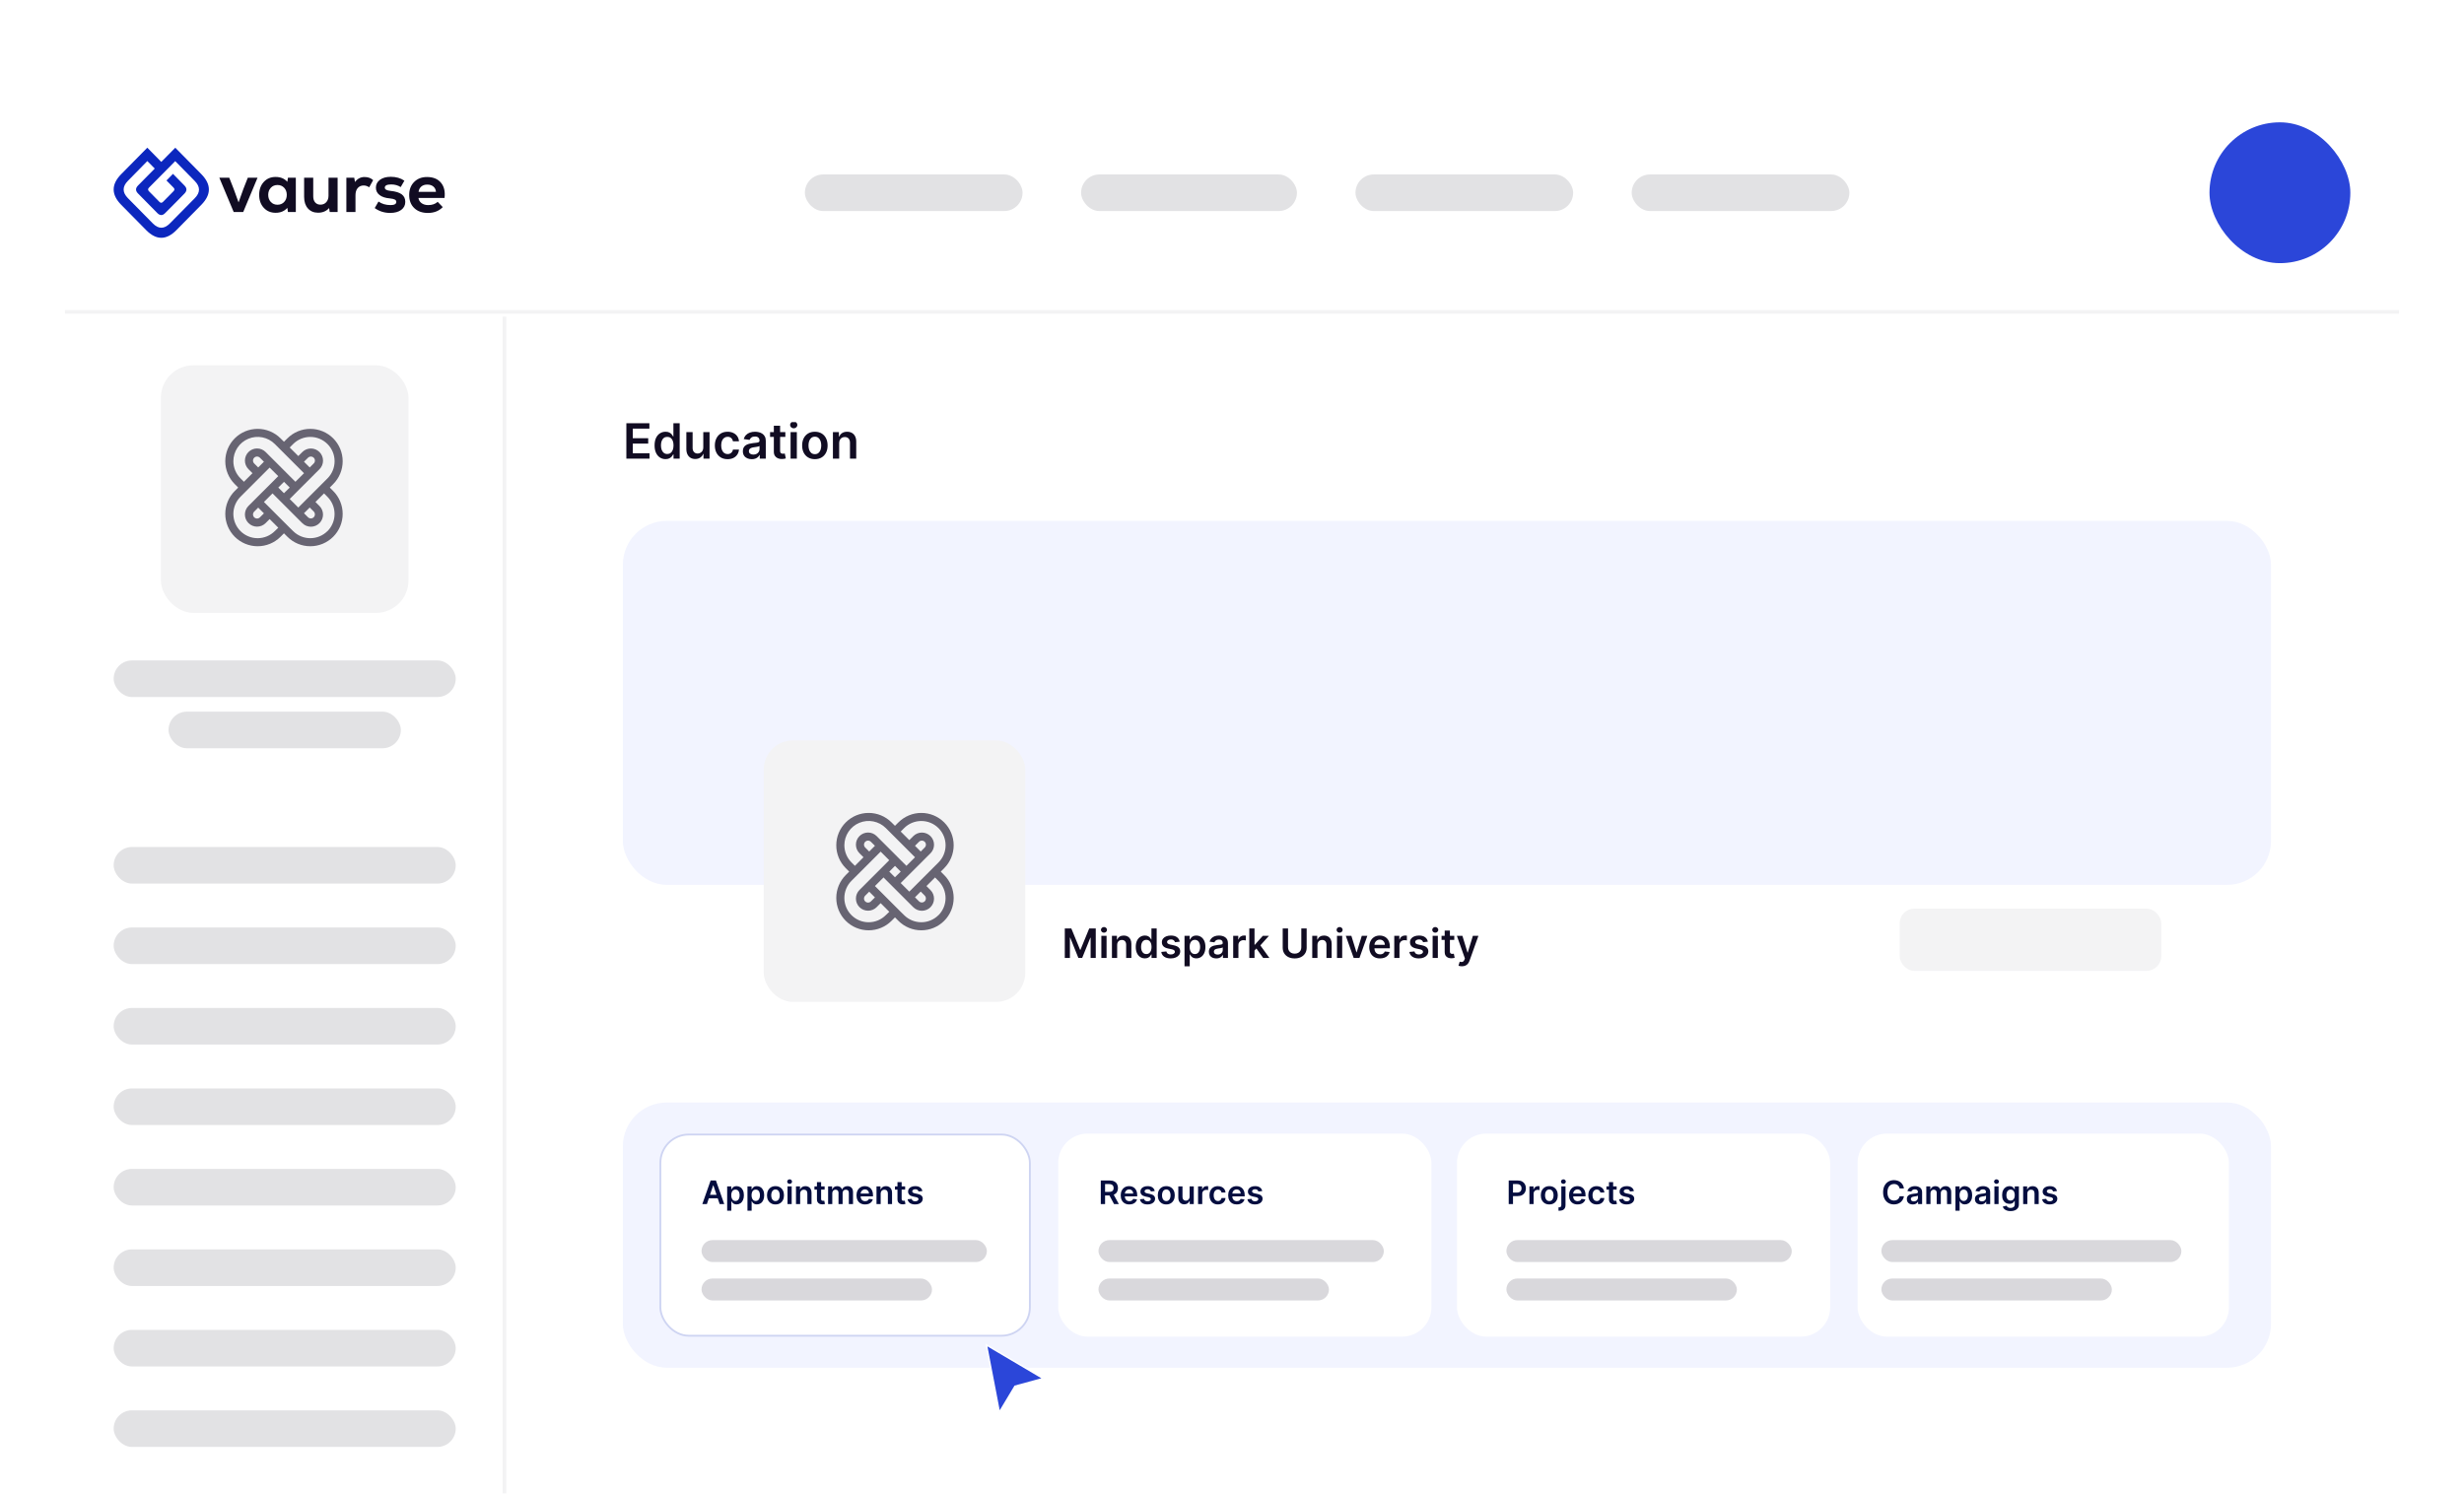 <svg width="607" height="368" viewBox="0 0 607 368" fill="none" xmlns="http://www.w3.org/2000/svg">
<path d="M0 24C0 10.745 10.745 0 24 0H583C596.255 0 607 10.745 607 24V384H0V24Z" fill="white"/>
<rect x="39.634" y="90" width="61" height="61" rx="8" fill="#F3F3F4"/>
<g clip-path="url(#clip0_6165_30798)">
<path d="M81.24 120.121L82.082 119.273C83.577 117.778 84.417 115.749 84.417 113.635C84.417 111.52 83.577 109.491 82.082 107.996C80.586 106.501 78.558 105.661 76.443 105.661C74.328 105.661 72.3 106.501 70.805 107.996L69.957 108.837L69.109 107.996C67.614 106.501 65.585 105.661 63.471 105.661C61.356 105.661 59.328 106.501 57.832 107.996C56.337 109.491 55.497 111.52 55.497 113.635C55.497 115.749 56.337 117.778 57.832 119.273L58.68 120.121L57.832 120.968C56.337 122.464 55.497 124.492 55.497 126.607C55.497 128.722 56.337 130.75 57.832 132.245C59.328 133.741 61.356 134.581 63.471 134.581C65.585 134.581 67.614 133.741 69.109 132.245L69.957 131.398L70.805 132.245C72.3 133.741 74.328 134.581 76.443 134.581C78.558 134.581 80.586 133.741 82.082 132.245C83.577 130.75 84.417 128.722 84.417 126.607C84.417 124.492 83.577 122.464 82.082 120.968L81.24 120.121ZM72.211 109.402C72.766 108.847 73.426 108.406 74.151 108.105C74.877 107.804 75.655 107.649 76.441 107.648C77.227 107.648 78.004 107.803 78.731 108.103C79.457 108.403 80.116 108.844 80.672 109.399C81.228 109.954 81.669 110.614 81.97 111.34C82.271 112.065 82.426 112.843 82.426 113.629C82.426 114.415 82.272 115.193 81.971 115.919C81.671 116.645 81.231 117.304 80.675 117.86L74.892 123.643L73.486 125.049L71.37 122.94L72.776 121.527L74.189 120.114L76.305 118.005L77.711 116.592L78.704 115.606C79.265 115.045 79.58 114.284 79.58 113.49C79.58 112.696 79.265 111.935 78.704 111.374C78.142 110.813 77.381 110.497 76.588 110.497C75.794 110.497 75.033 110.813 74.472 111.374L73.486 112.36L71.37 110.25L72.211 109.402ZM77.573 126.732C77.573 126.995 77.47 127.248 77.284 127.435C77.096 127.621 76.842 127.725 76.578 127.725C76.313 127.725 76.06 127.621 75.871 127.435L74.886 126.449L76.299 125.036L77.284 126.022C77.469 126.212 77.573 126.467 77.573 126.732ZM69.95 121.514L68.557 120.121L69.963 118.708L71.376 120.121L69.95 121.514ZM74.886 113.759L75.878 112.774C76.065 112.588 76.318 112.484 76.581 112.484C76.844 112.484 77.097 112.588 77.284 112.774C77.378 112.865 77.453 112.974 77.503 113.095C77.554 113.216 77.58 113.346 77.58 113.477C77.58 113.609 77.555 113.74 77.504 113.861C77.453 113.983 77.378 114.094 77.284 114.187L76.299 115.172L74.886 113.759ZM57.49 113.621C57.49 112.439 57.841 111.283 58.498 110.3C59.154 109.316 60.088 108.55 61.18 108.097C62.272 107.644 63.474 107.525 64.634 107.755C65.794 107.985 66.859 108.554 67.696 109.389L72.066 113.759L73.479 115.172L74.892 116.585L72.776 118.695L71.363 117.288L69.957 115.875L67.841 113.759L66.428 112.353L65.442 111.367C64.882 110.806 64.121 110.49 63.328 110.49C62.535 110.489 61.775 110.804 61.213 111.364C60.652 111.924 60.337 112.685 60.336 113.478C60.335 114.271 60.65 115.032 61.21 115.593L62.202 116.579L60.086 118.695L59.239 117.847C58.123 116.728 57.495 115.214 57.49 113.635V113.621ZM65.022 113.759L63.609 115.172L62.623 114.187C62.529 114.094 62.454 113.983 62.404 113.861C62.353 113.74 62.327 113.609 62.327 113.477C62.327 113.346 62.353 113.216 62.404 113.095C62.455 112.974 62.529 112.865 62.623 112.774C62.81 112.588 63.063 112.484 63.326 112.484C63.59 112.484 63.842 112.588 64.029 112.774L65.022 113.759ZM67.696 130.846C66.575 131.967 65.053 132.597 63.467 132.597C61.881 132.597 60.36 131.967 59.239 130.846C58.117 129.724 57.487 128.203 57.487 126.617C57.487 125.031 58.117 123.51 59.239 122.388L60.086 121.54L61.493 120.134L63.609 118.018L65.022 116.605L66.428 115.199L68.544 117.308L67.138 118.721L65.725 120.134L63.609 122.243L62.202 123.656L61.21 124.642C60.932 124.92 60.712 125.25 60.561 125.613C60.411 125.976 60.334 126.365 60.334 126.758C60.334 127.151 60.411 127.54 60.561 127.903C60.712 128.266 60.932 128.596 61.21 128.874C61.488 129.152 61.818 129.372 62.181 129.523C62.544 129.673 62.933 129.751 63.326 129.751C63.719 129.751 64.108 129.673 64.471 129.523C64.834 129.372 65.164 129.152 65.442 128.874L66.428 127.888L68.557 130.018L67.696 130.846ZM65.022 126.476L64.029 127.461C63.842 127.647 63.59 127.751 63.326 127.751C63.063 127.751 62.81 127.647 62.623 127.461C62.529 127.37 62.455 127.26 62.404 127.14C62.353 127.019 62.327 126.889 62.327 126.758C62.327 126.626 62.353 126.495 62.404 126.373C62.454 126.252 62.529 126.141 62.623 126.048L63.609 125.063L65.022 126.476ZM80.669 130.846C79.546 131.966 78.025 132.595 76.44 132.595C74.854 132.595 73.333 131.966 72.211 130.846L71.363 130.018L69.95 128.605L67.841 126.495L66.434 125.082L65.022 123.676L67.138 121.56L68.551 122.973L69.957 124.379L72.073 126.495L73.486 127.908L74.472 128.894C74.749 129.171 75.079 129.391 75.442 129.541C75.805 129.691 76.194 129.768 76.587 129.768C76.979 129.768 77.368 129.69 77.731 129.54C78.094 129.389 78.423 129.168 78.701 128.891C78.978 128.613 79.198 128.283 79.348 127.92C79.498 127.557 79.575 127.168 79.575 126.775C79.574 126.383 79.497 125.994 79.346 125.631C79.196 125.269 78.975 124.939 78.697 124.662L77.711 123.676L79.828 121.56L80.669 122.408C81.789 123.53 82.418 125.051 82.418 126.637C82.418 128.222 81.789 129.743 80.669 130.865V130.846Z" fill="#676472"/>
</g>
<rect x="28" y="162.716" width="84.267" height="9.013" rx="4.506" fill="#E2E2E4"/>
<rect x="41.519" y="175.334" width="57.23" height="9.013" rx="4.506" fill="#E2E2E4"/>
<rect x="28" y="208.68" width="84.267" height="9.013" rx="4.506" fill="#E2E2E4"/>
<rect x="28" y="228.508" width="84.267" height="9.013" rx="4.506" fill="#E2E2E4"/>
<rect x="28" y="248.335" width="84.267" height="9.013" rx="4.506" fill="#E2E2E4"/>
<rect x="28" y="268.163" width="84.267" height="9.013" rx="4.506" fill="#E2E2E4"/>
<rect x="28" y="287.99" width="84.267" height="9.013" rx="4.506" fill="#E2E2E4"/>
<rect x="28" y="307.818" width="84.267" height="9.013" rx="4.506" fill="#E2E2E4"/>
<rect x="28" y="327.646" width="84.267" height="9.013" rx="4.506" fill="#E2E2E4"/>
<rect x="28" y="347.473" width="84.267" height="9.013" rx="4.506" fill="#E2E2E4"/>
<path d="M123.817 78V368.486H124.718V78H123.817Z" fill="#F3F3F4" mask="url(#path-2-inside-1_6165_30798)"/>
<g clip-path="url(#clip1_6165_30798)">
<path d="M61.047 43.782H63.444L59.916 52.237H57.571L54.028 43.782H56.475L57.555 46.522L58.77 49.859L59.968 46.522L61.047 43.782Z" fill="#110C22"/>
<path d="M70.934 43.782H72.874V52.237H70.934L70.782 51.21C70.073 52.021 69.112 52.426 67.896 52.426C66.704 52.426 65.73 52.014 64.978 51.194C64.223 50.371 63.847 49.312 63.847 48.011C63.847 46.71 64.223 45.648 64.978 44.828C65.732 44.005 66.704 43.596 67.896 43.596C69.122 43.596 70.085 43.996 70.782 44.794L70.934 43.782ZM68.351 50.443C69.026 50.443 69.577 50.215 70.005 49.758C70.433 49.3 70.646 48.719 70.646 48.011C70.646 47.303 70.433 46.722 70.005 46.264C69.577 45.807 69.026 45.58 68.351 45.58C67.687 45.58 67.141 45.807 66.716 46.264C66.287 46.722 66.074 47.303 66.074 48.011C66.074 48.719 66.287 49.3 66.716 49.758C67.144 50.213 67.687 50.443 68.351 50.443Z" fill="#110C22"/>
<path d="M80.923 43.782H83.169V52.237H81.229L81.077 51.261C80.391 52.026 79.485 52.407 78.361 52.407C77.314 52.407 76.48 52.056 75.855 51.355C75.23 50.654 74.919 49.703 74.919 48.505V43.782H77.165V48.37C77.165 49.008 77.326 49.512 77.645 49.875C77.967 50.24 78.395 50.422 78.936 50.422C79.532 50.422 80.013 50.217 80.38 49.806C80.744 49.395 80.928 48.864 80.928 48.213V43.782H80.923Z" fill="#110C22"/>
<path d="M89.798 43.612C90.675 43.612 91.384 43.87 91.923 44.382L90.947 46.145C90.518 45.848 90.07 45.699 89.596 45.699C88.978 45.699 88.486 45.91 88.119 46.333C87.754 46.756 87.571 47.349 87.571 48.114V52.24H85.326V43.782H87.265L87.451 44.844C88.06 44.024 88.842 43.612 89.798 43.612Z" fill="#110C22"/>
<path d="M96.11 52.46C94.68 52.46 93.416 52.06 92.313 51.263L93.242 49.654C94.062 50.236 95.052 50.528 96.212 50.528C97.157 50.528 97.63 50.266 97.63 49.739C97.63 49.489 97.506 49.298 97.259 49.165C97.012 49.034 96.602 48.94 96.026 48.882C94.945 48.79 94.105 48.514 93.504 48.053C92.902 47.59 92.603 46.984 92.603 46.23C92.603 45.432 92.938 44.787 93.606 44.295C94.275 43.805 95.168 43.559 96.28 43.559C97.574 43.559 98.686 43.879 99.622 44.518L98.711 46.092C98.036 45.658 97.259 45.442 96.382 45.442C95.324 45.442 94.796 45.704 94.796 46.23C94.796 46.676 95.278 46.942 96.248 47.034C97.463 47.161 98.367 47.439 98.956 47.873C99.547 48.308 99.841 48.928 99.841 49.739C99.841 50.562 99.506 51.219 98.838 51.716C98.165 52.212 97.256 52.46 96.11 52.46Z" fill="#110C22"/>
<path d="M105.188 43.612C106.695 43.612 107.839 44.077 108.623 45.007C109.405 45.938 109.699 47.191 109.509 48.765H103.079C103.158 49.3 103.414 49.73 103.847 50.05C104.28 50.369 104.828 50.53 105.492 50.53C106.46 50.53 107.237 50.261 107.821 49.725L109.07 51.026C108.147 51.985 106.926 52.465 105.408 52.465C104.001 52.465 102.882 52.065 102.051 51.267C101.217 50.47 100.802 49.39 100.802 48.032C100.802 46.719 101.208 45.655 102.017 44.84C102.825 44.021 103.881 43.612 105.188 43.612ZM105.254 45.478C104.658 45.478 104.171 45.635 103.795 45.95C103.419 46.264 103.19 46.701 103.111 47.26H107.398C107.352 46.713 107.139 46.278 106.756 45.959C106.373 45.637 105.873 45.478 105.254 45.478Z" fill="#110C22"/>
<path fill-rule="evenodd" clip-rule="evenodd" d="M49.594 42.902L43.182 36.396L39.729 39.889L36.288 36.387L29.865 42.902C27.379 45.423 27.379 47.944 29.865 50.466L36.007 56.696C38.492 59.217 40.978 59.217 43.461 56.696L49.594 50.466C52.079 47.944 52.079 45.423 49.594 42.902ZM47.981 48.829L41.839 55.05C40.443 56.466 39.045 56.462 37.643 55.039L31.498 48.806C30.112 47.391 30.112 45.98 31.498 44.571L36.292 39.682L38.125 41.528L33.986 45.722C33.347 46.377 33.354 47.028 34.006 47.676L38.764 52.502C39.41 53.15 40.049 53.15 40.681 52.502L43.098 50.075C43.126 50.04 43.146 50.02 43.162 50.013L45.432 47.699C46.084 47.037 46.091 46.379 45.452 45.724L42.616 42.833L41.012 44.463L42.765 46.242C43.044 46.524 43.037 46.812 42.745 47.108L40.151 49.737C39.852 50.027 39.568 50.033 39.297 49.758L36.693 47.117C36.408 46.828 36.408 46.536 36.693 46.239L39.734 43.166L41.347 41.539L43.164 39.696L47.96 44.573C49.37 45.996 49.376 47.414 47.981 48.829Z" fill="#0C27BE"/>
</g>
<rect x="198.279" y="42.981" width="53.625" height="9.013" rx="4.506" fill="#E2E2E4"/>
<rect x="266.323" y="42.981" width="53.174" height="9.013" rx="4.506" fill="#E2E2E4"/>
<rect x="333.917" y="42.981" width="53.625" height="9.013" rx="4.506" fill="#E2E2E4"/>
<rect x="401.962" y="42.981" width="53.625" height="9.013" rx="4.506" fill="#E2E2E4"/>
<rect x="544.302" y="30.138" width="34.698" height="34.698" rx="17.349" fill="#2B46D9"/>
<path d="M591 76.386H16V77.287H591V76.386Z" fill="#F3F3F4" mask="url(#path-16-inside-2_6165_30798)"/>
<g clip-path="url(#clip2_6165_30798)">
<path d="M262.309 228.748H263.921L266.08 234.018H266.166L268.325 228.748H269.937V236.021H268.673V231.025H268.605L266.595 236H265.651L263.641 231.014H263.573V236.021H262.309V228.748ZM271.315 236.021V230.567H272.6V236.021H271.315ZM271.961 229.792C271.757 229.792 271.582 229.725 271.435 229.59C271.289 229.453 271.215 229.288 271.215 229.096C271.215 228.902 271.289 228.738 271.435 228.603C271.582 228.465 271.757 228.397 271.961 228.397C272.167 228.397 272.342 228.465 272.487 228.603C272.633 228.738 272.707 228.902 272.707 229.096C272.707 229.288 272.633 229.453 272.487 229.59C272.342 229.725 272.167 229.792 271.961 229.792ZM275.208 232.825V236.021H273.922V230.567H275.151V231.493H275.215C275.34 231.188 275.54 230.945 275.815 230.765C276.092 230.586 276.434 230.496 276.841 230.496C277.218 230.496 277.545 230.576 277.825 230.737C278.107 230.898 278.324 231.131 278.478 231.437C278.634 231.742 278.711 232.113 278.709 232.548V236.021H277.424V232.747C277.424 232.382 277.329 232.097 277.139 231.891C276.952 231.685 276.693 231.582 276.362 231.582C276.137 231.582 275.937 231.632 275.762 231.731C275.589 231.828 275.453 231.969 275.353 232.154C275.256 232.339 275.208 232.562 275.208 232.825ZM282.04 236.117C281.612 236.117 281.228 236.007 280.889 235.787C280.551 235.567 280.283 235.247 280.087 234.828C279.89 234.409 279.792 233.9 279.792 233.301C279.792 232.695 279.892 232.184 280.09 231.767C280.292 231.348 280.563 231.032 280.904 230.819C281.245 230.603 281.625 230.496 282.044 230.496C282.363 230.496 282.626 230.55 282.832 230.659C283.038 230.765 283.201 230.894 283.322 231.046C283.443 231.195 283.536 231.336 283.603 231.469H283.656V228.748H284.945V236.021H283.681V235.162H283.603C283.536 235.294 283.44 235.435 283.315 235.584C283.189 235.731 283.024 235.857 282.818 235.961C282.612 236.065 282.353 236.117 282.04 236.117ZM282.399 235.062C282.671 235.062 282.903 234.989 283.095 234.842C283.286 234.693 283.432 234.486 283.531 234.221C283.631 233.956 283.681 233.647 283.681 233.294C283.681 232.941 283.631 232.635 283.531 232.374C283.434 232.114 283.29 231.911 283.098 231.767C282.909 231.622 282.676 231.55 282.399 231.55C282.112 231.55 281.873 231.625 281.681 231.774C281.49 231.923 281.345 232.129 281.248 232.392C281.151 232.655 281.103 232.955 281.103 233.294C281.103 233.635 281.151 233.939 281.248 234.206C281.348 234.472 281.493 234.681 281.685 234.835C281.879 234.987 282.117 235.062 282.399 235.062ZM290.626 232.008L289.454 232.136C289.421 232.018 289.363 231.907 289.28 231.802C289.199 231.698 289.09 231.614 288.953 231.55C288.816 231.486 288.648 231.454 288.449 231.454C288.181 231.454 287.956 231.512 287.774 231.628C287.594 231.744 287.506 231.895 287.508 232.079C287.506 232.238 287.564 232.367 287.682 232.466C287.803 232.566 288.001 232.648 288.278 232.711L289.209 232.91C289.725 233.022 290.108 233.198 290.359 233.439C290.613 233.681 290.741 233.997 290.743 234.388C290.741 234.731 290.64 235.034 290.441 235.297C290.245 235.557 289.971 235.761 289.621 235.907C289.27 236.054 288.868 236.128 288.413 236.128C287.746 236.128 287.208 235.988 286.801 235.709C286.394 235.427 286.151 235.035 286.073 234.533L287.327 234.412C287.384 234.659 287.504 234.845 287.689 234.97C287.874 235.095 288.114 235.158 288.41 235.158C288.715 235.158 288.96 235.095 289.145 234.97C289.332 234.845 289.425 234.689 289.425 234.505C289.425 234.349 289.365 234.22 289.244 234.118C289.126 234.016 288.941 233.938 288.69 233.883L287.76 233.688C287.237 233.579 286.85 233.396 286.599 233.138C286.348 232.877 286.224 232.548 286.226 232.15C286.224 231.814 286.315 231.523 286.499 231.277C286.686 231.028 286.946 230.836 287.277 230.702C287.611 230.564 287.996 230.496 288.431 230.496C289.07 230.496 289.573 230.632 289.94 230.904C290.31 231.176 290.538 231.544 290.626 232.008ZM291.803 238.067V230.567H293.067V231.469H293.142C293.208 231.336 293.302 231.195 293.422 231.046C293.543 230.894 293.706 230.765 293.912 230.659C294.118 230.55 294.381 230.496 294.701 230.496C295.122 230.496 295.502 230.603 295.841 230.819C296.182 231.032 296.451 231.348 296.65 231.767C296.851 232.184 296.952 232.695 296.952 233.301C296.952 233.9 296.854 234.409 296.657 234.828C296.461 235.247 296.193 235.567 295.855 235.787C295.516 236.007 295.133 236.117 294.704 236.117C294.392 236.117 294.133 236.065 293.927 235.961C293.721 235.857 293.555 235.731 293.429 235.584C293.306 235.435 293.21 235.294 293.142 235.162H293.088V238.067H291.803ZM293.064 233.294C293.064 233.647 293.113 233.956 293.213 234.221C293.315 234.486 293.46 234.693 293.65 234.842C293.841 234.989 294.073 235.062 294.346 235.062C294.63 235.062 294.868 234.987 295.059 234.835C295.251 234.681 295.396 234.472 295.493 234.206C295.592 233.939 295.642 233.635 295.642 233.294C295.642 232.955 295.593 232.655 295.496 232.392C295.399 232.129 295.255 231.923 295.063 231.774C294.871 231.625 294.632 231.55 294.346 231.55C294.071 231.55 293.838 231.622 293.646 231.767C293.454 231.911 293.309 232.114 293.209 232.374C293.112 232.635 293.064 232.941 293.064 233.294ZM299.623 236.131C299.277 236.131 298.966 236.07 298.689 235.947C298.414 235.821 298.196 235.636 298.035 235.393C297.877 235.149 297.797 234.848 297.797 234.491C297.797 234.183 297.854 233.928 297.968 233.727C298.081 233.526 298.236 233.365 298.433 233.244C298.629 233.123 298.851 233.032 299.097 232.971C299.346 232.907 299.602 232.861 299.868 232.832C300.187 232.799 300.446 232.769 300.645 232.743C300.844 232.715 300.989 232.672 301.079 232.616C301.171 232.556 301.217 232.465 301.217 232.342V232.321C301.217 232.053 301.138 231.846 300.979 231.699C300.82 231.553 300.592 231.479 300.294 231.479C299.979 231.479 299.729 231.548 299.544 231.685C299.362 231.822 299.239 231.985 299.175 232.172L297.975 232.001C298.07 231.67 298.226 231.393 298.444 231.17C298.661 230.945 298.928 230.777 299.243 230.666C299.557 230.552 299.905 230.496 300.287 230.496C300.549 230.496 300.811 230.526 301.071 230.588C301.332 230.649 301.57 230.751 301.785 230.893C302.001 231.033 302.173 231.224 302.304 231.465C302.436 231.706 302.503 232.008 302.503 232.371V236.021H301.267V235.272H301.224C301.146 235.423 301.036 235.565 300.894 235.698C300.754 235.828 300.578 235.934 300.365 236.014C300.154 236.092 299.907 236.131 299.623 236.131ZM299.956 235.187C300.214 235.187 300.438 235.136 300.628 235.034C300.817 234.93 300.963 234.792 301.064 234.622C301.168 234.452 301.221 234.266 301.221 234.064V233.422C301.18 233.455 301.112 233.486 301.015 233.514C300.92 233.542 300.813 233.567 300.695 233.589C300.577 233.61 300.459 233.629 300.343 233.645C300.227 233.662 300.127 233.676 300.042 233.688C299.85 233.714 299.678 233.757 299.527 233.816C299.375 233.875 299.256 233.958 299.168 234.064C299.08 234.169 299.037 234.304 299.037 234.469C299.037 234.706 299.123 234.885 299.296 235.005C299.469 235.126 299.689 235.187 299.956 235.187ZM303.795 236.021V230.567H305.042V231.476H305.098C305.198 231.161 305.368 230.918 305.61 230.748C305.854 230.575 306.132 230.488 306.444 230.488C306.515 230.488 306.595 230.492 306.682 230.499C306.772 230.504 306.847 230.512 306.906 230.524V231.706C306.851 231.688 306.765 231.671 306.647 231.657C306.531 231.64 306.418 231.632 306.309 231.632C306.075 231.632 305.864 231.683 305.677 231.785C305.493 231.884 305.347 232.023 305.24 232.2C305.134 232.378 305.081 232.582 305.081 232.814V236.021H303.795ZM308.932 234.309L308.928 232.758H309.134L311.095 230.567H312.597L310.185 233.251H309.919L308.932 234.309ZM307.76 236.021V228.748H309.046V236.021H307.76ZM311.183 236.021L309.408 233.539L310.274 232.633L312.721 236.021H311.183ZM320.575 228.748H321.893V233.5C321.893 234.021 321.77 234.479 321.523 234.874C321.279 235.269 320.936 235.578 320.493 235.801C320.051 236.021 319.533 236.131 318.942 236.131C318.347 236.131 317.829 236.021 317.386 235.801C316.944 235.578 316.6 235.269 316.356 234.874C316.113 234.479 315.991 234.021 315.991 233.5V228.748H317.308V233.39C317.308 233.693 317.374 233.963 317.507 234.199C317.642 234.436 317.831 234.622 318.075 234.757C318.319 234.889 318.608 234.956 318.942 234.956C319.275 234.956 319.564 234.889 319.808 234.757C320.054 234.622 320.244 234.436 320.376 234.199C320.509 233.963 320.575 233.693 320.575 233.39V228.748ZM324.553 232.825V236.021H323.268V230.567H324.497V231.493H324.56C324.686 231.188 324.886 230.945 325.161 230.765C325.438 230.586 325.78 230.496 326.187 230.496C326.563 230.496 326.891 230.576 327.171 230.737C327.452 230.898 327.67 231.131 327.824 231.437C327.98 231.742 328.057 232.113 328.055 232.548V236.021H326.769V232.747C326.769 232.382 326.675 232.097 326.485 231.891C326.298 231.685 326.039 231.582 325.707 231.582C325.483 231.582 325.282 231.632 325.107 231.731C324.934 231.828 324.798 231.969 324.699 232.154C324.602 232.339 324.553 232.562 324.553 232.825ZM329.362 236.021V230.567H330.647V236.021H329.362ZM330.008 229.792C329.804 229.792 329.629 229.725 329.482 229.59C329.336 229.453 329.262 229.288 329.262 229.096C329.262 228.902 329.336 228.738 329.482 228.603C329.629 228.465 329.804 228.397 330.008 228.397C330.214 228.397 330.389 228.465 330.533 228.603C330.68 228.738 330.754 228.902 330.754 229.096C330.754 229.288 330.68 229.453 330.533 229.59C330.389 229.725 330.214 229.792 330.008 229.792ZM336.841 230.567L334.899 236.021H333.478L331.536 230.567H332.906L334.16 234.618H334.217L335.474 230.567H336.841ZM339.96 236.128C339.413 236.128 338.941 236.014 338.543 235.787C338.148 235.557 337.843 235.233 337.63 234.814C337.417 234.392 337.311 233.896 337.311 233.326C337.311 232.765 337.417 232.272 337.63 231.849C337.846 231.422 338.146 231.091 338.532 230.854C338.918 230.615 339.372 230.496 339.892 230.496C340.229 230.496 340.546 230.55 340.844 230.659C341.145 230.765 341.41 230.931 341.64 231.156C341.872 231.381 342.054 231.667 342.186 232.015C342.319 232.361 342.385 232.773 342.385 233.251V233.645H337.914V232.779H341.153C341.151 232.533 341.097 232.314 340.993 232.122C340.889 231.928 340.744 231.775 340.557 231.664C340.372 231.553 340.156 231.497 339.91 231.497C339.647 231.497 339.417 231.561 339.218 231.689C339.019 231.814 338.864 231.98 338.753 232.186C338.644 232.389 338.588 232.613 338.586 232.857V233.613C338.586 233.931 338.644 234.203 338.76 234.43C338.876 234.655 339.038 234.828 339.246 234.949C339.454 235.067 339.698 235.126 339.978 235.126C340.165 235.126 340.334 235.1 340.485 235.048C340.637 234.994 340.768 234.914 340.88 234.81C340.991 234.706 341.075 234.577 341.132 234.423L342.332 234.558C342.256 234.875 342.112 235.152 341.899 235.389C341.688 235.623 341.418 235.806 341.089 235.936C340.76 236.064 340.384 236.128 339.96 236.128ZM343.473 236.021V230.567H344.719V231.476H344.776C344.876 231.161 345.046 230.918 345.288 230.748C345.531 230.575 345.81 230.488 346.122 230.488C346.193 230.488 346.272 230.492 346.36 230.499C346.45 230.504 346.524 230.512 346.584 230.524V231.706C346.529 231.688 346.443 231.671 346.324 231.657C346.208 231.64 346.096 231.632 345.987 231.632C345.753 231.632 345.542 231.683 345.355 231.785C345.17 231.884 345.025 232.023 344.918 232.2C344.812 232.378 344.758 232.582 344.758 232.814V236.021H343.473ZM351.749 232.008L350.577 232.136C350.544 232.018 350.486 231.907 350.403 231.802C350.322 231.698 350.214 231.614 350.076 231.55C349.939 231.486 349.771 231.454 349.572 231.454C349.304 231.454 349.08 231.512 348.897 231.628C348.717 231.744 348.629 231.895 348.631 232.079C348.629 232.238 348.687 232.367 348.805 232.466C348.926 232.566 349.125 232.648 349.402 232.711L350.332 232.91C350.848 233.022 351.232 233.198 351.482 233.439C351.736 233.681 351.864 233.997 351.866 234.388C351.864 234.731 351.763 235.034 351.564 235.297C351.368 235.557 351.094 235.761 350.744 235.907C350.393 236.054 349.991 236.128 349.536 236.128C348.869 236.128 348.331 235.988 347.924 235.709C347.517 235.427 347.274 235.035 347.196 234.533L348.45 234.412C348.507 234.659 348.627 234.845 348.812 234.97C348.997 235.095 349.237 235.158 349.533 235.158C349.838 235.158 350.083 235.095 350.268 234.97C350.455 234.845 350.549 234.689 350.549 234.505C350.549 234.349 350.488 234.22 350.367 234.118C350.249 234.016 350.064 233.938 349.813 233.883L348.883 233.688C348.36 233.579 347.973 233.396 347.722 233.138C347.471 232.877 347.347 232.548 347.349 232.15C347.347 231.814 347.438 231.523 347.622 231.277C347.809 231.028 348.069 230.836 348.4 230.702C348.734 230.564 349.119 230.496 349.554 230.496C350.193 230.496 350.696 230.632 351.063 230.904C351.433 231.176 351.661 231.544 351.749 232.008ZM352.926 236.021V230.567H354.212V236.021H352.926ZM353.572 229.792C353.369 229.792 353.194 229.725 353.047 229.59C352.9 229.453 352.827 229.288 352.827 229.096C352.827 228.902 352.9 228.738 353.047 228.603C353.194 228.465 353.369 228.397 353.572 228.397C353.778 228.397 353.953 228.465 354.098 228.603C354.245 228.738 354.318 228.902 354.318 229.096C354.318 229.288 354.245 229.453 354.098 229.59C353.953 229.725 353.778 229.792 353.572 229.792ZM358.257 230.567V231.561H355.122V230.567H358.257ZM355.896 229.26H357.181V234.38C357.181 234.553 357.207 234.686 357.259 234.778C357.314 234.868 357.385 234.93 357.472 234.963C357.56 234.996 357.657 235.013 357.764 235.013C357.844 235.013 357.917 235.007 357.984 234.995C358.052 234.983 358.104 234.972 358.14 234.963L358.357 235.968C358.288 235.992 358.19 236.018 358.062 236.046C357.936 236.074 357.782 236.091 357.6 236.096C357.278 236.105 356.988 236.057 356.73 235.95C356.472 235.841 356.267 235.673 356.116 235.446C355.967 235.219 355.893 234.934 355.896 234.594V229.26ZM360.131 238.067C359.956 238.067 359.794 238.052 359.645 238.024C359.498 237.998 359.381 237.967 359.293 237.932L359.591 236.93C359.779 236.985 359.945 237.011 360.092 237.008C360.239 237.006 360.368 236.96 360.479 236.87C360.593 236.782 360.689 236.635 360.767 236.429L360.877 236.135L358.899 230.567H360.263L361.52 234.686H361.577L362.837 230.567H364.204L362.02 236.682C361.919 236.97 361.784 237.218 361.616 237.424C361.448 237.632 361.242 237.791 360.998 237.9C360.756 238.011 360.467 238.067 360.131 238.067Z" fill="#110C22"/>
<path d="M154.302 113V104.273H159.978V105.598H155.883V107.967H159.684V109.293H155.883V111.675H160.012V113H154.302ZM163.952 113.115C163.438 113.115 162.977 112.983 162.571 112.719C162.165 112.455 161.844 112.071 161.608 111.568C161.372 111.065 161.254 110.455 161.254 109.736C161.254 109.009 161.374 108.395 161.612 107.895C161.854 107.392 162.179 107.013 162.588 106.757C162.997 106.499 163.453 106.369 163.956 106.369C164.34 106.369 164.655 106.435 164.902 106.565C165.149 106.693 165.345 106.848 165.49 107.03C165.635 107.209 165.747 107.378 165.827 107.537H165.891V104.273H167.438V113H165.921V111.969H165.827C165.747 112.128 165.632 112.297 165.482 112.476C165.331 112.652 165.132 112.803 164.885 112.928C164.638 113.053 164.327 113.115 163.952 113.115ZM164.382 111.849C164.709 111.849 164.987 111.761 165.218 111.585C165.448 111.406 165.622 111.158 165.742 110.839C165.861 110.521 165.921 110.151 165.921 109.727C165.921 109.304 165.861 108.936 165.742 108.624C165.625 108.311 165.452 108.068 165.222 107.895C164.994 107.722 164.715 107.635 164.382 107.635C164.039 107.635 163.752 107.724 163.521 107.903C163.291 108.082 163.118 108.33 163.002 108.645C162.885 108.96 162.827 109.321 162.827 109.727C162.827 110.136 162.885 110.501 163.002 110.822C163.121 111.141 163.296 111.392 163.526 111.577C163.759 111.759 164.044 111.849 164.382 111.849ZM173.253 110.247V106.455H174.796V113H173.3V111.837H173.232C173.084 112.203 172.841 112.503 172.503 112.736C172.168 112.969 171.755 113.085 171.263 113.085C170.834 113.085 170.455 112.99 170.126 112.8C169.799 112.607 169.543 112.327 169.358 111.96C169.174 111.591 169.081 111.145 169.081 110.622V106.455H170.624V110.384C170.624 110.798 170.738 111.128 170.965 111.372C171.192 111.616 171.491 111.739 171.86 111.739C172.087 111.739 172.307 111.683 172.52 111.572C172.733 111.462 172.908 111.297 173.045 111.078C173.184 110.857 173.253 110.58 173.253 110.247ZM179.237 113.128C178.584 113.128 178.023 112.984 177.554 112.697C177.088 112.411 176.729 112.014 176.476 111.509C176.226 111 176.101 110.415 176.101 109.753C176.101 109.088 176.229 108.501 176.485 107.993C176.74 107.482 177.101 107.084 177.567 106.8C178.036 106.513 178.59 106.369 179.229 106.369C179.76 106.369 180.23 106.467 180.639 106.663C181.051 106.857 181.379 107.131 181.624 107.486C181.868 107.838 182.007 108.25 182.041 108.722H180.567C180.507 108.406 180.365 108.143 180.141 107.933C179.919 107.72 179.622 107.614 179.25 107.614C178.935 107.614 178.658 107.699 178.419 107.869C178.181 108.037 177.994 108.278 177.861 108.594C177.73 108.909 177.665 109.287 177.665 109.727C177.665 110.173 177.73 110.557 177.861 110.878C177.992 111.196 178.175 111.442 178.411 111.615C178.649 111.786 178.929 111.871 179.25 111.871C179.477 111.871 179.681 111.828 179.86 111.743C180.041 111.655 180.193 111.528 180.316 111.364C180.438 111.199 180.521 110.999 180.567 110.763H182.041C182.004 111.226 181.868 111.636 181.632 111.994C181.396 112.349 181.075 112.628 180.669 112.83C180.263 113.028 179.786 113.128 179.237 113.128ZM185.192 113.132C184.777 113.132 184.403 113.058 184.071 112.911C183.741 112.76 183.48 112.538 183.287 112.246C183.096 111.953 183.001 111.592 183.001 111.163C183.001 110.794 183.069 110.489 183.206 110.247C183.342 110.006 183.528 109.812 183.764 109.668C184 109.523 184.265 109.413 184.561 109.339C184.859 109.263 185.167 109.207 185.486 109.173C185.869 109.134 186.18 109.098 186.419 109.067C186.657 109.033 186.831 108.982 186.939 108.913C187.05 108.842 187.105 108.733 187.105 108.585V108.56C187.105 108.239 187.01 107.99 186.819 107.814C186.629 107.638 186.355 107.55 185.997 107.55C185.619 107.55 185.319 107.632 185.098 107.797C184.879 107.962 184.731 108.156 184.655 108.381L183.214 108.176C183.328 107.778 183.515 107.446 183.777 107.179C184.038 106.909 184.358 106.707 184.736 106.574C185.113 106.438 185.531 106.369 185.988 106.369C186.304 106.369 186.618 106.406 186.93 106.48C187.243 106.554 187.528 106.676 187.787 106.847C188.045 107.014 188.253 107.243 188.409 107.533C188.568 107.822 188.648 108.185 188.648 108.619V113H187.165V112.101H187.113C187.02 112.283 186.888 112.453 186.717 112.612C186.55 112.768 186.338 112.895 186.082 112.991C185.829 113.085 185.532 113.132 185.192 113.132ZM185.592 111.999C185.902 111.999 186.17 111.937 186.398 111.815C186.625 111.69 186.8 111.526 186.922 111.321C187.047 111.116 187.109 110.893 187.109 110.652V109.881C187.061 109.92 186.979 109.957 186.862 109.991C186.748 110.026 186.621 110.055 186.479 110.081C186.336 110.107 186.196 110.129 186.057 110.149C185.917 110.169 185.797 110.186 185.694 110.2C185.464 110.232 185.258 110.283 185.077 110.354C184.895 110.425 184.751 110.524 184.646 110.652C184.541 110.777 184.488 110.939 184.488 111.138C184.488 111.422 184.592 111.636 184.8 111.781C185.007 111.926 185.271 111.999 185.592 111.999ZM193.467 106.455V107.648H189.704V106.455H193.467ZM190.633 104.886H192.176V111.031C192.176 111.239 192.207 111.398 192.27 111.509C192.335 111.616 192.42 111.69 192.525 111.73C192.63 111.77 192.747 111.79 192.875 111.79C192.971 111.79 193.059 111.783 193.139 111.768C193.221 111.754 193.284 111.741 193.327 111.73L193.586 112.936C193.504 112.964 193.386 112.996 193.233 113.03C193.082 113.064 192.898 113.084 192.679 113.089C192.292 113.101 191.944 113.043 191.635 112.915C191.325 112.784 191.079 112.582 190.898 112.31C190.719 112.037 190.63 111.696 190.633 111.287V104.886ZM194.757 113V106.455H196.3V113H194.757ZM195.533 105.526C195.289 105.526 195.078 105.445 194.902 105.283C194.726 105.118 194.638 104.92 194.638 104.69C194.638 104.457 194.726 104.26 194.902 104.098C195.078 103.933 195.289 103.851 195.533 103.851C195.78 103.851 195.99 103.933 196.164 104.098C196.34 104.26 196.428 104.457 196.428 104.69C196.428 104.92 196.34 105.118 196.164 105.283C195.99 105.445 195.78 105.526 195.533 105.526ZM200.741 113.128C200.102 113.128 199.548 112.987 199.079 112.706C198.611 112.425 198.247 112.031 197.988 111.526C197.733 111.02 197.605 110.429 197.605 109.753C197.605 109.077 197.733 108.484 197.988 107.976C198.247 107.467 198.611 107.072 199.079 106.791C199.548 106.51 200.102 106.369 200.741 106.369C201.38 106.369 201.934 106.51 202.403 106.791C202.872 107.072 203.234 107.467 203.49 107.976C203.748 108.484 203.878 109.077 203.878 109.753C203.878 110.429 203.748 111.02 203.49 111.526C203.234 112.031 202.872 112.425 202.403 112.706C201.934 112.987 201.38 113.128 200.741 113.128ZM200.75 111.892C201.096 111.892 201.386 111.797 201.619 111.607C201.852 111.413 202.025 111.155 202.139 110.831C202.255 110.507 202.314 110.146 202.314 109.749C202.314 109.348 202.255 108.986 202.139 108.662C202.025 108.335 201.852 108.075 201.619 107.882C201.386 107.689 201.096 107.592 200.75 107.592C200.395 107.592 200.099 107.689 199.863 107.882C199.63 108.075 199.456 108.335 199.339 108.662C199.226 108.986 199.169 109.348 199.169 109.749C199.169 110.146 199.226 110.507 199.339 110.831C199.456 111.155 199.63 111.413 199.863 111.607C200.099 111.797 200.395 111.892 200.75 111.892ZM206.73 109.165V113H205.187V106.455H206.661V107.567H206.738C206.889 107.2 207.129 106.909 207.458 106.693C207.791 106.477 208.201 106.369 208.69 106.369C209.142 106.369 209.535 106.466 209.87 106.659C210.208 106.852 210.47 107.132 210.654 107.499C210.842 107.865 210.934 108.31 210.931 108.832V113H209.389V109.071C209.389 108.634 209.275 108.291 209.048 108.044C208.823 107.797 208.512 107.673 208.115 107.673C207.845 107.673 207.605 107.733 207.394 107.852C207.187 107.969 207.024 108.138 206.904 108.359C206.788 108.581 206.73 108.849 206.73 109.165Z" fill="#110C22"/>
<rect x="153.441" y="128.334" width="406.015" height="89.675" rx="10.815" fill="#F2F4FF"/>
<rect x="153.441" y="271.633" width="406.015" height="65.341" rx="10.815" fill="#F2F4FF"/>
<rect x="162.679" y="279.519" width="91.027" height="49.569" rx="6.985" fill="white" stroke="#CED4F2" stroke-width="0.451"/>
<rect x="260.69" y="279.294" width="91.928" height="50.02" rx="7.21" fill="white"/>
<rect x="358.927" y="279.294" width="91.928" height="50.02" rx="7.21" fill="white"/>
<rect x="457.614" y="279.294" width="91.477" height="50.02" rx="7.21" fill="white"/>
<rect x="188.14" y="182.409" width="64.44" height="64.44" rx="7.21" fill="#F3F3F4"/>
<g clip-path="url(#clip3_6165_30798)">
<path d="M231.758 214.745L232.6 213.897C234.095 212.401 234.935 210.373 234.935 208.258C234.935 206.143 234.095 204.115 232.6 202.62C231.104 201.124 229.076 200.284 226.961 200.284C224.846 200.284 222.818 201.124 221.323 202.62L220.475 203.461L219.627 202.62C218.132 201.124 216.104 200.284 213.989 200.284C211.874 200.284 209.846 201.124 208.35 202.62C206.855 204.115 206.015 206.143 206.015 208.258C206.015 210.373 206.855 212.401 208.35 213.897L209.198 214.745L208.35 215.592C206.855 217.088 206.015 219.116 206.015 221.231C206.015 223.346 206.855 225.374 208.35 226.869C209.846 228.365 211.874 229.205 213.989 229.205C216.104 229.205 218.132 228.365 219.627 226.869L220.475 226.021L221.323 226.869C222.818 228.365 224.846 229.205 226.961 229.205C229.076 229.205 231.104 228.365 232.6 226.869C234.095 225.374 234.935 223.346 234.935 221.231C234.935 219.116 234.095 217.088 232.6 215.592L231.758 214.745ZM222.729 204.026C223.284 203.47 223.944 203.029 224.669 202.728C225.395 202.428 226.173 202.272 226.959 202.272C227.744 202.272 228.523 202.426 229.248 202.727C229.974 203.027 230.634 203.468 231.19 204.023C231.746 204.578 232.187 205.238 232.488 205.963C232.789 206.689 232.944 207.467 232.944 208.253C232.944 209.038 232.79 209.816 232.489 210.542C232.189 211.268 231.749 211.928 231.193 212.484L225.41 218.267L224.004 219.673L221.888 217.564L223.294 216.151L224.707 214.738L226.823 212.628L228.229 211.216L229.222 210.23C229.783 209.669 230.098 208.907 230.098 208.114C230.098 207.32 229.783 206.559 229.222 205.998C228.661 205.436 227.899 205.121 227.106 205.121C226.312 205.121 225.551 205.436 224.99 205.998L224.004 206.983L221.888 204.874L222.729 204.026ZM228.091 221.356C228.092 221.619 227.988 221.872 227.802 222.059C227.614 222.245 227.36 222.349 227.096 222.349C226.831 222.349 226.578 222.245 226.389 222.059L225.404 221.073L226.817 219.66L227.802 220.646C227.987 220.836 228.091 221.09 228.091 221.356ZM220.468 216.138L219.075 214.745L220.481 213.332L221.894 214.745L220.468 216.138ZM225.404 208.383L226.396 207.397C226.583 207.212 226.836 207.108 227.099 207.108C227.362 207.108 227.615 207.212 227.802 207.397C227.896 207.489 227.971 207.598 228.021 207.719C228.072 207.84 228.098 207.97 228.098 208.101C228.098 208.233 228.072 208.363 228.022 208.485C227.971 208.607 227.896 208.718 227.802 208.81L226.817 209.796L225.404 208.383ZM208.008 208.245C208.008 207.063 208.359 205.907 209.016 204.923C209.672 203.94 210.606 203.174 211.698 202.721C212.79 202.268 213.992 202.149 215.152 202.379C216.312 202.609 217.378 203.178 218.214 204.013L222.584 208.383L223.997 209.796L225.41 211.209L223.294 213.318L221.881 211.912L220.475 210.499L218.359 208.383L216.946 206.977L215.96 205.991C215.4 205.43 214.64 205.114 213.846 205.114C213.053 205.113 212.293 205.427 211.731 205.988C211.17 206.548 210.854 207.308 210.854 208.102C210.853 208.895 211.168 209.655 211.728 210.217L212.72 211.202L210.604 213.318L209.757 212.471C208.641 211.352 208.013 209.838 208.008 208.258V208.245ZM215.54 208.383L214.127 209.796L213.141 208.81C213.047 208.718 212.972 208.607 212.922 208.485C212.871 208.363 212.845 208.233 212.845 208.101C212.845 207.97 212.871 207.84 212.922 207.719C212.973 207.598 213.047 207.489 213.141 207.397C213.328 207.212 213.581 207.108 213.844 207.108C214.107 207.108 214.36 207.212 214.547 207.397L215.54 208.383ZM218.214 225.469C217.093 226.591 215.572 227.221 213.985 227.221C212.399 227.221 210.878 226.591 209.757 225.469C208.635 224.348 208.005 222.827 208.005 221.241C208.005 219.654 208.635 218.133 209.757 217.012L210.604 216.164L212.011 214.758L214.127 212.642L215.54 211.229L216.946 209.822L219.062 211.932L217.656 213.345L216.243 214.758L214.127 216.867L212.72 218.28L211.728 219.266C211.45 219.544 211.23 219.874 211.079 220.237C210.929 220.6 210.852 220.989 210.852 221.382C210.852 221.775 210.929 222.164 211.079 222.527C211.23 222.89 211.45 223.22 211.728 223.498C212.006 223.776 212.336 223.996 212.699 224.147C213.062 224.297 213.451 224.374 213.844 224.374C214.237 224.374 214.626 224.297 214.989 224.147C215.352 223.996 215.682 223.776 215.96 223.498L216.946 222.512L219.075 224.641L218.214 225.469ZM215.54 221.099L214.547 222.085C214.36 222.27 214.107 222.374 213.844 222.374C213.581 222.374 213.328 222.27 213.141 222.085C213.047 221.994 212.973 221.884 212.922 221.763C212.871 221.643 212.845 221.513 212.845 221.382C212.845 221.25 212.871 221.119 212.922 220.997C212.972 220.875 213.047 220.765 213.141 220.672L214.127 219.686L215.54 221.099ZM231.187 225.469C230.064 226.589 228.543 227.218 226.958 227.218C225.372 227.218 223.851 226.589 222.729 225.469L221.881 224.641L220.468 223.229L218.359 221.119L216.952 219.706L215.54 218.3L217.656 216.184L219.069 217.597L220.475 219.003L222.591 221.119L224.004 222.532L224.99 223.518C225.268 223.795 225.597 224.015 225.96 224.165C226.323 224.315 226.712 224.392 227.105 224.392C227.497 224.392 227.886 224.314 228.249 224.163C228.612 224.013 228.941 223.792 229.218 223.514C229.496 223.236 229.716 222.907 229.866 222.544C230.016 222.181 230.093 221.792 230.093 221.399C230.092 221.007 230.015 220.618 229.864 220.255C229.714 219.892 229.493 219.563 229.215 219.286L228.229 218.3L230.346 216.184L231.187 217.031C232.307 218.154 232.936 219.675 232.936 221.26C232.936 222.846 232.307 224.367 231.187 225.489V225.469Z" fill="#676472"/>
</g>
<rect x="467.979" y="223.867" width="64.44" height="15.321" rx="3.605" fill="#F3F3F4"/>
<path d="M174.139 296.658H173.014L175.063 290.84H176.364L178.415 296.658H177.29L175.736 292.033H175.69L174.139 296.658ZM174.176 294.377H177.244V295.224H174.176V294.377ZM179.136 298.295V292.295H180.147V293.016H180.207C180.26 292.91 180.335 292.797 180.431 292.678C180.528 292.557 180.658 292.454 180.823 292.368C180.988 292.281 181.198 292.238 181.454 292.238C181.791 292.238 182.095 292.324 182.366 292.496C182.639 292.667 182.854 292.92 183.014 293.255C183.175 293.588 183.255 293.997 183.255 294.482C183.255 294.961 183.176 295.368 183.019 295.704C182.862 296.039 182.648 296.295 182.377 296.471C182.106 296.647 181.8 296.735 181.457 296.735C181.207 296.735 180.999 296.693 180.835 296.61C180.67 296.527 180.537 296.426 180.437 296.309C180.338 296.19 180.262 296.077 180.207 295.971H180.164V298.295H179.136ZM180.144 294.476C180.144 294.759 180.184 295.006 180.264 295.218C180.345 295.43 180.461 295.596 180.613 295.715C180.766 295.833 180.952 295.891 181.17 295.891C181.397 295.891 181.587 295.831 181.741 295.709C181.894 295.586 182.01 295.419 182.087 295.207C182.167 294.993 182.207 294.749 182.207 294.476C182.207 294.206 182.168 293.965 182.09 293.755C182.013 293.545 181.897 293.38 181.744 293.261C181.59 293.141 181.399 293.082 181.17 293.082C180.95 293.082 180.764 293.139 180.61 293.255C180.457 293.37 180.34 293.532 180.261 293.741C180.183 293.949 180.144 294.194 180.144 294.476ZM184.136 298.295V292.295H185.147V293.016H185.207C185.26 292.91 185.335 292.797 185.431 292.678C185.528 292.557 185.658 292.454 185.823 292.368C185.988 292.281 186.198 292.238 186.454 292.238C186.791 292.238 187.095 292.324 187.366 292.496C187.639 292.667 187.854 292.92 188.014 293.255C188.175 293.588 188.255 293.997 188.255 294.482C188.255 294.961 188.176 295.368 188.019 295.704C187.862 296.039 187.648 296.295 187.377 296.471C187.106 296.647 186.8 296.735 186.457 296.735C186.207 296.735 185.999 296.693 185.835 296.61C185.67 296.527 185.537 296.426 185.437 296.309C185.338 296.19 185.262 296.077 185.207 295.971H185.164V298.295H184.136ZM185.144 294.476C185.144 294.759 185.184 295.006 185.264 295.218C185.345 295.43 185.461 295.596 185.613 295.715C185.766 295.833 185.952 295.891 186.17 295.891C186.397 295.891 186.587 295.831 186.741 295.709C186.894 295.586 187.01 295.419 187.087 295.207C187.167 294.993 187.207 294.749 187.207 294.476C187.207 294.206 187.168 293.965 187.09 293.755C187.013 293.545 186.897 293.38 186.744 293.261C186.59 293.141 186.399 293.082 186.17 293.082C185.95 293.082 185.764 293.139 185.61 293.255C185.457 293.37 185.34 293.532 185.261 293.741C185.183 293.949 185.144 294.194 185.144 294.476ZM191.039 296.743C190.613 296.743 190.244 296.65 189.931 296.462C189.619 296.275 189.376 296.012 189.204 295.675C189.033 295.338 188.948 294.944 188.948 294.493C188.948 294.043 189.033 293.648 189.204 293.309C189.376 292.97 189.619 292.707 189.931 292.519C190.244 292.332 190.613 292.238 191.039 292.238C191.465 292.238 191.835 292.332 192.147 292.519C192.46 292.707 192.701 292.97 192.871 293.309C193.044 293.648 193.13 294.043 193.13 294.493C193.13 294.944 193.044 295.338 192.871 295.675C192.701 296.012 192.46 296.275 192.147 296.462C191.835 296.65 191.465 296.743 191.039 296.743ZM191.045 295.92C191.276 295.92 191.469 295.856 191.624 295.729C191.78 295.6 191.895 295.428 191.971 295.212C192.049 294.996 192.087 294.756 192.087 294.491C192.087 294.224 192.049 293.982 191.971 293.766C191.895 293.548 191.78 293.375 191.624 293.246C191.469 293.118 191.276 293.053 191.045 293.053C190.808 293.053 190.611 293.118 190.454 293.246C190.299 293.375 190.182 293.548 190.104 293.766C190.029 293.982 189.991 294.224 189.991 294.491C189.991 294.756 190.029 294.996 190.104 295.212C190.182 295.428 190.299 295.6 190.454 295.729C190.611 295.856 190.808 295.92 191.045 295.92ZM194.003 296.658V292.295H195.031V296.658H194.003ZM194.52 291.675C194.357 291.675 194.217 291.621 194.099 291.513C193.982 291.404 193.923 291.272 193.923 291.118C193.923 290.963 193.982 290.832 194.099 290.724C194.217 290.614 194.357 290.559 194.52 290.559C194.685 290.559 194.825 290.614 194.94 290.724C195.058 290.832 195.117 290.963 195.117 291.118C195.117 291.272 195.058 291.404 194.94 291.513C194.825 291.621 194.685 291.675 194.52 291.675ZM197.117 294.101V296.658H196.089V292.295H197.072V293.036H197.123C197.223 292.792 197.383 292.598 197.603 292.454C197.825 292.31 198.098 292.238 198.424 292.238C198.725 292.238 198.987 292.302 199.211 292.431C199.436 292.56 199.611 292.746 199.734 292.991C199.859 293.235 199.92 293.531 199.918 293.88V296.658H198.89V294.039C198.89 293.747 198.814 293.519 198.663 293.354C198.513 293.19 198.306 293.107 198.041 293.107C197.861 293.107 197.701 293.147 197.56 293.226C197.422 293.304 197.313 293.417 197.234 293.565C197.156 293.712 197.117 293.891 197.117 294.101ZM203.143 292.295V293.09H200.634V292.295H203.143ZM201.254 291.249H202.282V295.346C202.282 295.484 202.303 295.59 202.344 295.664C202.388 295.736 202.445 295.785 202.515 295.812C202.585 295.838 202.663 295.851 202.748 295.851C202.812 295.851 202.871 295.847 202.924 295.837C202.979 295.828 203.021 295.819 203.049 295.812L203.222 296.616C203.167 296.635 203.089 296.655 202.987 296.678C202.886 296.701 202.763 296.714 202.617 296.718C202.36 296.725 202.128 296.687 201.921 296.601C201.715 296.514 201.551 296.38 201.43 296.198C201.31 296.016 201.252 295.789 201.254 295.516V291.249ZM204.003 296.658V292.295H204.986V293.036H205.037C205.128 292.786 205.278 292.591 205.489 292.451C205.699 292.309 205.95 292.238 206.242 292.238C206.537 292.238 206.786 292.31 206.989 292.454C207.193 292.596 207.337 292.79 207.42 293.036H207.466C207.563 292.794 207.725 292.6 207.955 292.457C208.186 292.311 208.459 292.238 208.776 292.238C209.177 292.238 209.505 292.365 209.759 292.618C210.012 292.872 210.139 293.243 210.139 293.729V296.658H209.108V293.888C209.108 293.618 209.036 293.42 208.892 293.295C208.748 293.168 208.572 293.104 208.364 293.104C208.116 293.104 207.921 293.182 207.781 293.337C207.643 293.491 207.574 293.69 207.574 293.937V296.658H206.565V293.846C206.565 293.62 206.497 293.44 206.361 293.306C206.226 293.172 206.05 293.104 205.832 293.104C205.685 293.104 205.55 293.142 205.429 293.218C205.308 293.292 205.211 293.397 205.139 293.533C205.067 293.668 205.031 293.825 205.031 294.005V296.658H204.003ZM213.114 296.743C212.677 296.743 212.299 296.653 211.981 296.471C211.665 296.287 211.421 296.028 211.251 295.692C211.08 295.355 210.995 294.958 210.995 294.502C210.995 294.053 211.08 293.659 211.251 293.32C211.423 292.979 211.664 292.714 211.972 292.525C212.281 292.333 212.644 292.238 213.06 292.238C213.329 292.238 213.583 292.281 213.822 292.368C214.062 292.454 214.274 292.586 214.458 292.766C214.644 292.946 214.79 293.175 214.896 293.454C215.002 293.73 215.055 294.06 215.055 294.442V294.758H211.478V294.065H214.069C214.067 293.868 214.024 293.692 213.941 293.539C213.858 293.384 213.741 293.261 213.592 293.172C213.444 293.083 213.272 293.039 213.075 293.039C212.864 293.039 212.68 293.09 212.521 293.192C212.362 293.293 212.237 293.425 212.148 293.59C212.061 293.753 212.017 293.932 212.015 294.127V294.732C212.015 294.986 212.061 295.204 212.154 295.386C212.247 295.565 212.377 295.704 212.543 295.8C212.71 295.895 212.905 295.942 213.129 295.942C213.278 295.942 213.414 295.922 213.535 295.88C213.656 295.836 213.761 295.773 213.85 295.69C213.939 295.606 214.006 295.503 214.052 295.38L215.012 295.488C214.951 295.742 214.836 295.963 214.666 296.153C214.497 296.34 214.281 296.486 214.018 296.59C213.755 296.692 213.453 296.743 213.114 296.743ZM216.953 294.101V296.658H215.925V292.295H216.908V293.036H216.959C217.059 292.792 217.219 292.598 217.439 292.454C217.661 292.31 217.934 292.238 218.26 292.238C218.561 292.238 218.823 292.302 219.047 292.431C219.272 292.56 219.447 292.746 219.57 292.991C219.695 293.235 219.756 293.531 219.754 293.88V296.658H218.726V294.039C218.726 293.747 218.65 293.519 218.499 293.354C218.349 293.19 218.142 293.107 217.876 293.107C217.697 293.107 217.536 293.147 217.396 293.226C217.258 293.304 217.149 293.417 217.07 293.565C216.992 293.712 216.953 293.891 216.953 294.101ZM222.979 292.295V293.09H220.47V292.295H222.979ZM221.09 291.249H222.118V295.346C222.118 295.484 222.139 295.59 222.18 295.664C222.224 295.736 222.281 295.785 222.351 295.812C222.421 295.838 222.499 295.851 222.584 295.851C222.648 295.851 222.707 295.847 222.76 295.837C222.815 295.828 222.857 295.819 222.885 295.812L223.058 296.616C223.003 296.635 222.925 296.655 222.822 296.678C222.722 296.701 222.599 296.714 222.453 296.718C222.196 296.725 221.964 296.687 221.757 296.601C221.551 296.514 221.387 296.38 221.266 296.198C221.146 296.016 221.088 295.789 221.09 295.516V291.249ZM227.225 293.448L226.288 293.55C226.261 293.456 226.215 293.367 226.148 293.283C226.084 293.2 225.997 293.133 225.887 293.082C225.777 293.03 225.643 293.005 225.484 293.005C225.27 293.005 225.09 293.051 224.944 293.144C224.8 293.237 224.729 293.357 224.731 293.505C224.729 293.632 224.775 293.735 224.87 293.815C224.967 293.894 225.126 293.959 225.347 294.011L226.092 294.17C226.505 294.259 226.811 294.4 227.012 294.593C227.215 294.786 227.317 295.039 227.319 295.351C227.317 295.626 227.237 295.868 227.077 296.079C226.92 296.287 226.701 296.45 226.421 296.567C226.141 296.685 225.819 296.743 225.455 296.743C224.921 296.743 224.491 296.632 224.166 296.408C223.84 296.183 223.646 295.869 223.583 295.468L224.586 295.371C224.631 295.568 224.728 295.717 224.876 295.817C225.023 295.918 225.216 295.968 225.452 295.968C225.697 295.968 225.893 295.918 226.041 295.817C226.19 295.717 226.265 295.593 226.265 295.445C226.265 295.32 226.217 295.217 226.12 295.136C226.025 295.054 225.878 294.992 225.677 294.948L224.933 294.792C224.514 294.705 224.204 294.558 224.004 294.351C223.803 294.143 223.703 293.88 223.705 293.562C223.703 293.293 223.776 293.06 223.924 292.863C224.074 292.664 224.281 292.511 224.546 292.403C224.813 292.293 225.121 292.238 225.469 292.238C225.981 292.238 226.383 292.347 226.677 292.565C226.972 292.782 227.155 293.077 227.225 293.448Z" fill="#040D3F"/>
<path d="M271.178 296.658V290.84H273.36C273.807 290.84 274.182 290.918 274.485 291.073C274.79 291.228 275.02 291.446 275.175 291.726C275.332 292.005 275.411 292.33 275.411 292.701C275.411 293.074 275.331 293.398 275.172 293.672C275.015 293.945 274.783 294.156 274.476 294.306C274.17 294.454 273.793 294.528 273.346 294.528H271.792V293.653H273.204C273.465 293.653 273.679 293.617 273.846 293.545C274.012 293.471 274.135 293.364 274.215 293.224C274.296 293.082 274.337 292.907 274.337 292.701C274.337 292.494 274.296 292.318 274.215 292.172C274.134 292.025 274.01 291.913 273.843 291.837C273.676 291.76 273.461 291.721 273.198 291.721H272.232V296.658H271.178ZM274.184 294.022L275.624 296.658H274.448L273.033 294.022H274.184ZM278.205 296.743C277.768 296.743 277.39 296.653 277.072 296.471C276.755 296.287 276.512 296.028 276.341 295.692C276.171 295.355 276.086 294.958 276.086 294.502C276.086 294.053 276.171 293.659 276.341 293.32C276.514 292.979 276.754 292.714 277.063 292.525C277.372 292.333 277.734 292.238 278.151 292.238C278.42 292.238 278.674 292.281 278.912 292.368C279.153 292.454 279.365 292.586 279.549 292.766C279.734 292.946 279.88 293.175 279.986 293.454C280.092 293.73 280.145 294.06 280.145 294.442V294.758H276.569V294.065H279.16C279.158 293.868 279.115 293.692 279.032 293.539C278.948 293.384 278.832 293.261 278.682 293.172C278.535 293.083 278.362 293.039 278.165 293.039C277.955 293.039 277.77 293.09 277.611 293.192C277.452 293.293 277.328 293.425 277.239 293.59C277.152 293.753 277.108 293.932 277.106 294.127V294.732C277.106 294.986 277.152 295.204 277.245 295.386C277.338 295.565 277.467 295.704 277.634 295.8C277.801 295.895 277.996 295.942 278.219 295.942C278.369 295.942 278.504 295.922 278.626 295.88C278.747 295.836 278.852 295.773 278.941 295.69C279.03 295.606 279.097 295.503 279.143 295.38L280.103 295.488C280.042 295.742 279.927 295.963 279.756 296.153C279.588 296.34 279.372 296.486 279.108 296.59C278.845 296.692 278.544 296.743 278.205 296.743ZM284.464 293.448L283.527 293.55C283.5 293.456 283.454 293.367 283.388 293.283C283.323 293.2 283.236 293.133 283.126 293.082C283.016 293.03 282.882 293.005 282.723 293.005C282.509 293.005 282.329 293.051 282.183 293.144C282.039 293.237 281.968 293.357 281.97 293.505C281.968 293.632 282.014 293.735 282.109 293.815C282.206 293.894 282.365 293.959 282.586 294.011L283.331 294.17C283.744 294.259 284.05 294.4 284.251 294.593C284.454 294.786 284.556 295.039 284.558 295.351C284.556 295.626 284.476 295.868 284.317 296.079C284.159 296.287 283.941 296.45 283.66 296.567C283.38 296.685 283.058 296.743 282.694 296.743C282.16 296.743 281.73 296.632 281.405 296.408C281.079 296.183 280.885 295.869 280.822 295.468L281.825 295.371C281.871 295.568 281.967 295.717 282.115 295.817C282.263 295.918 282.455 295.968 282.692 295.968C282.936 295.968 283.132 295.918 283.28 295.817C283.429 295.717 283.504 295.593 283.504 295.445C283.504 295.32 283.456 295.217 283.359 295.136C283.264 295.054 283.117 294.992 282.916 294.948L282.172 294.792C281.753 294.705 281.443 294.558 281.243 294.351C281.042 294.143 280.943 293.88 280.944 293.562C280.943 293.293 281.015 293.06 281.163 292.863C281.313 292.664 281.52 292.511 281.785 292.403C282.052 292.293 282.36 292.238 282.709 292.238C283.22 292.238 283.622 292.347 283.916 292.565C284.211 292.782 284.394 293.077 284.464 293.448ZM287.309 296.743C286.883 296.743 286.514 296.65 286.202 296.462C285.889 296.275 285.647 296.012 285.474 295.675C285.304 295.338 285.219 294.944 285.219 294.493C285.219 294.043 285.304 293.648 285.474 293.309C285.647 292.97 285.889 292.707 286.202 292.519C286.514 292.332 286.883 292.238 287.309 292.238C287.736 292.238 288.105 292.332 288.417 292.519C288.73 292.707 288.971 292.97 289.142 293.309C289.314 293.648 289.4 294.043 289.4 294.493C289.4 294.944 289.314 295.338 289.142 295.675C288.971 296.012 288.73 296.275 288.417 296.462C288.105 296.65 287.736 296.743 287.309 296.743ZM287.315 295.92C287.546 295.92 287.739 295.856 287.895 295.729C288.05 295.6 288.166 295.428 288.241 295.212C288.319 294.996 288.358 294.756 288.358 294.491C288.358 294.224 288.319 293.982 288.241 293.766C288.166 293.548 288.05 293.375 287.895 293.246C287.739 293.118 287.546 293.053 287.315 293.053C287.078 293.053 286.881 293.118 286.724 293.246C286.569 293.375 286.452 293.548 286.375 293.766C286.299 293.982 286.261 294.224 286.261 294.491C286.261 294.756 286.299 294.996 286.375 295.212C286.452 295.428 286.569 295.6 286.724 295.729C286.881 295.856 287.078 295.92 287.315 295.92ZM293.055 294.823V292.295H294.083V296.658H293.086V295.883H293.04C292.942 296.127 292.78 296.327 292.555 296.482C292.331 296.637 292.055 296.715 291.728 296.715C291.442 296.715 291.189 296.652 290.969 296.525C290.751 296.396 290.581 296.209 290.458 295.965C290.335 295.719 290.273 295.422 290.273 295.073V292.295H291.302V294.914C291.302 295.19 291.377 295.41 291.529 295.573C291.68 295.736 291.879 295.817 292.126 295.817C292.277 295.817 292.424 295.78 292.566 295.707C292.708 295.633 292.824 295.523 292.915 295.377C293.008 295.229 293.055 295.045 293.055 294.823ZM295.14 296.658V292.295H296.138V293.022H296.183C296.263 292.77 296.399 292.576 296.592 292.44C296.787 292.301 297.01 292.232 297.26 292.232C297.317 292.232 297.38 292.235 297.45 292.241C297.522 292.244 297.582 292.251 297.629 292.261V293.207C297.586 293.191 297.516 293.178 297.422 293.167C297.329 293.154 297.239 293.147 297.152 293.147C296.964 293.147 296.796 293.188 296.646 293.269C296.498 293.349 296.382 293.459 296.297 293.601C296.211 293.743 296.169 293.907 296.169 294.093V296.658H295.14ZM300.036 296.743C299.6 296.743 299.226 296.648 298.914 296.457C298.603 296.265 298.364 296.001 298.195 295.664C298.028 295.325 297.945 294.935 297.945 294.493C297.945 294.05 298.03 293.659 298.201 293.32C298.371 292.979 298.612 292.714 298.922 292.525C299.235 292.333 299.604 292.238 300.03 292.238C300.385 292.238 300.698 292.303 300.971 292.434C301.245 292.563 301.464 292.745 301.627 292.982C301.79 293.217 301.883 293.492 301.905 293.806H300.922C300.883 293.596 300.788 293.421 300.638 293.28C300.491 293.138 300.293 293.067 300.045 293.067C299.834 293.067 299.65 293.124 299.491 293.238C299.331 293.35 299.207 293.511 299.118 293.721C299.031 293.931 298.988 294.183 298.988 294.476C298.988 294.774 299.031 295.029 299.118 295.243C299.206 295.456 299.328 295.619 299.485 295.735C299.644 295.849 299.831 295.905 300.045 295.905C300.196 295.905 300.331 295.877 300.451 295.82C300.572 295.761 300.673 295.677 300.755 295.567C300.836 295.458 300.892 295.324 300.922 295.167H301.905C301.881 295.475 301.79 295.749 301.633 295.988C301.475 296.225 301.261 296.41 300.991 296.545C300.72 296.677 300.402 296.743 300.036 296.743ZM304.682 296.743C304.244 296.743 303.866 296.653 303.548 296.471C303.232 296.287 302.988 296.028 302.818 295.692C302.648 295.355 302.562 294.958 302.562 294.502C302.562 294.053 302.648 293.659 302.818 293.32C302.99 292.979 303.231 292.714 303.54 292.525C303.848 292.333 304.211 292.238 304.628 292.238C304.897 292.238 305.15 292.281 305.389 292.368C305.63 292.454 305.842 292.586 306.025 292.766C306.211 292.946 306.357 293.175 306.463 293.454C306.569 293.73 306.622 294.06 306.622 294.442V294.758H303.045V294.065H305.636C305.634 293.868 305.592 293.692 305.508 293.539C305.425 293.384 305.309 293.261 305.159 293.172C305.011 293.083 304.839 293.039 304.642 293.039C304.432 293.039 304.247 293.09 304.088 293.192C303.929 293.293 303.805 293.425 303.716 293.59C303.629 293.753 303.584 293.932 303.582 294.127V294.732C303.582 294.986 303.629 295.204 303.721 295.386C303.814 295.565 303.944 295.704 304.111 295.8C304.277 295.895 304.472 295.942 304.696 295.942C304.845 295.942 304.981 295.922 305.102 295.88C305.223 295.836 305.328 295.773 305.417 295.69C305.506 295.606 305.574 295.503 305.619 295.38L306.579 295.488C306.519 295.742 306.403 295.963 306.233 296.153C306.064 296.34 305.848 296.486 305.585 296.59C305.322 296.692 305.021 296.743 304.682 296.743ZM310.941 293.448L310.003 293.55C309.977 293.456 309.93 293.367 309.864 293.283C309.8 293.2 309.713 293.133 309.603 293.082C309.493 293.03 309.358 293.005 309.199 293.005C308.985 293.005 308.805 293.051 308.66 293.144C308.516 293.237 308.445 293.357 308.447 293.505C308.445 293.632 308.491 293.735 308.586 293.815C308.682 293.894 308.841 293.959 309.063 294.011L309.807 294.17C310.22 294.259 310.527 294.4 310.728 294.593C310.93 294.786 311.033 295.039 311.035 295.351C311.033 295.626 310.952 295.868 310.793 296.079C310.636 296.287 310.417 296.45 310.137 296.567C309.857 296.685 309.535 296.743 309.171 296.743C308.637 296.743 308.207 296.632 307.881 296.408C307.555 296.183 307.361 295.869 307.299 295.468L308.302 295.371C308.347 295.568 308.444 295.717 308.591 295.817C308.739 295.918 308.931 295.968 309.168 295.968C309.412 295.968 309.608 295.918 309.756 295.817C309.906 295.717 309.981 295.593 309.981 295.445C309.981 295.32 309.932 295.217 309.836 295.136C309.741 295.054 309.593 294.992 309.393 294.948L308.648 294.792C308.23 294.705 307.92 294.558 307.719 294.351C307.519 294.143 307.419 293.88 307.421 293.562C307.419 293.293 307.492 293.06 307.64 292.863C307.789 292.664 307.997 292.511 308.262 292.403C308.529 292.293 308.837 292.238 309.185 292.238C309.697 292.238 310.099 292.347 310.393 292.565C310.688 292.782 310.871 293.077 310.941 293.448Z" fill="#040D3F"/>
<path d="M371.668 296.658V290.84H373.85C374.297 290.84 374.672 290.923 374.975 291.09C375.28 291.257 375.51 291.486 375.665 291.778C375.822 292.067 375.901 292.397 375.901 292.766C375.901 293.139 375.822 293.471 375.665 293.761C375.508 294.05 375.276 294.279 374.969 294.445C374.662 294.61 374.284 294.692 373.836 294.692H372.39V293.826H373.693C373.955 293.826 374.169 293.78 374.336 293.69C374.502 293.599 374.625 293.474 374.705 293.315C374.786 293.155 374.827 292.973 374.827 292.766C374.827 292.56 374.786 292.378 374.705 292.221C374.625 292.064 374.501 291.941 374.333 291.854C374.166 291.765 373.951 291.721 373.688 291.721H372.722V296.658H371.668ZM376.771 296.658V292.295H377.768V293.022H377.814C377.893 292.77 378.029 292.576 378.223 292.44C378.418 292.301 378.64 292.232 378.89 292.232C378.947 292.232 379.01 292.235 379.081 292.241C379.153 292.244 379.212 292.251 379.26 292.261V293.207C379.216 293.191 379.147 293.178 379.052 293.167C378.959 293.154 378.869 293.147 378.782 293.147C378.595 293.147 378.426 293.188 378.277 293.269C378.129 293.349 378.012 293.459 377.927 293.601C377.842 293.743 377.799 293.907 377.799 294.093V296.658H376.771ZM381.666 296.743C381.24 296.743 380.871 296.65 380.559 296.462C380.246 296.275 380.004 296.012 379.831 295.675C379.661 295.338 379.576 294.944 379.576 294.493C379.576 294.043 379.661 293.648 379.831 293.309C380.004 292.97 380.246 292.707 380.559 292.519C380.871 292.332 381.24 292.238 381.666 292.238C382.093 292.238 382.462 292.332 382.774 292.519C383.087 292.707 383.328 292.97 383.499 293.309C383.671 293.648 383.757 294.043 383.757 294.493C383.757 294.944 383.671 295.338 383.499 295.675C383.328 296.012 383.087 296.275 382.774 296.462C382.462 296.65 382.093 296.743 381.666 296.743ZM381.672 295.92C381.903 295.92 382.096 295.856 382.252 295.729C382.407 295.6 382.523 295.428 382.598 295.212C382.676 294.996 382.715 294.756 382.715 294.491C382.715 294.224 382.676 293.982 382.598 293.766C382.523 293.548 382.407 293.375 382.252 293.246C382.096 293.118 381.903 293.053 381.672 293.053C381.435 293.053 381.238 293.118 381.081 293.246C380.926 293.375 380.809 293.548 380.732 293.766C380.656 293.982 380.618 294.224 380.618 294.491C380.618 294.756 380.656 294.996 380.732 295.212C380.809 295.428 380.926 295.6 381.081 295.729C381.238 295.856 381.435 295.92 381.672 295.92ZM384.63 292.295H385.659V296.908C385.659 297.223 385.599 297.482 385.48 297.687C385.36 297.891 385.188 298.044 384.963 298.144C384.737 298.244 384.464 298.295 384.142 298.295C384.104 298.295 384.069 298.294 384.037 298.292C384.004 298.292 383.969 298.291 383.931 298.289V297.451C383.96 297.453 383.985 297.454 384.008 297.454C384.031 297.456 384.055 297.457 384.079 297.457C384.276 297.457 384.417 297.408 384.502 297.312C384.588 297.217 384.63 297.078 384.63 296.894V292.295ZM385.142 291.675C384.977 291.675 384.836 291.621 384.718 291.513C384.603 291.404 384.545 291.272 384.545 291.118C384.545 290.963 384.603 290.832 384.718 290.724C384.836 290.614 384.977 290.559 385.142 290.559C385.305 290.559 385.444 290.614 385.559 290.724C385.677 290.832 385.735 290.963 385.735 291.118C385.735 291.272 385.677 291.404 385.559 291.513C385.444 291.621 385.305 291.675 385.142 291.675ZM388.648 296.743C388.211 296.743 387.833 296.653 387.515 296.471C387.198 296.287 386.955 296.028 386.784 295.692C386.614 295.355 386.529 294.958 386.529 294.502C386.529 294.053 386.614 293.659 386.784 293.32C386.957 292.979 387.197 292.714 387.506 292.525C387.815 292.333 388.177 292.238 388.594 292.238C388.863 292.238 389.117 292.281 389.355 292.368C389.596 292.454 389.808 292.586 389.992 292.766C390.177 292.946 390.323 293.175 390.429 293.454C390.535 293.73 390.588 294.06 390.588 294.442V294.758H387.012V294.065H389.603C389.601 293.868 389.558 293.692 389.475 293.539C389.391 293.384 389.275 293.261 389.125 293.172C388.978 293.083 388.805 293.039 388.608 293.039C388.398 293.039 388.213 293.09 388.054 293.192C387.895 293.293 387.771 293.425 387.682 293.59C387.595 293.753 387.55 293.932 387.549 294.127V294.732C387.549 294.986 387.595 295.204 387.688 295.386C387.781 295.565 387.91 295.704 388.077 295.8C388.244 295.895 388.439 295.942 388.662 295.942C388.812 295.942 388.947 295.922 389.068 295.88C389.19 295.836 389.295 295.773 389.384 295.69C389.473 295.606 389.54 295.503 389.586 295.38L390.546 295.488C390.485 295.742 390.37 295.963 390.199 296.153C390.031 296.34 389.815 296.486 389.551 296.59C389.288 296.692 388.987 296.743 388.648 296.743ZM393.362 296.743C392.926 296.743 392.552 296.648 392.24 296.457C391.929 296.265 391.689 296.001 391.521 295.664C391.354 295.325 391.271 294.935 391.271 294.493C391.271 294.05 391.356 293.659 391.527 293.32C391.697 292.979 391.938 292.714 392.248 292.525C392.561 292.333 392.93 292.238 393.356 292.238C393.71 292.238 394.024 292.303 394.296 292.434C394.571 292.563 394.79 292.745 394.953 292.982C395.116 293.217 395.208 293.492 395.231 293.806H394.248C394.208 293.596 394.114 293.421 393.964 293.28C393.816 293.138 393.618 293.067 393.37 293.067C393.16 293.067 392.975 293.124 392.816 293.238C392.657 293.35 392.533 293.511 392.444 293.721C392.357 293.931 392.314 294.183 392.314 294.476C392.314 294.774 392.357 295.029 392.444 295.243C392.531 295.456 392.653 295.619 392.811 295.735C392.97 295.849 393.156 295.905 393.37 295.905C393.522 295.905 393.657 295.877 393.777 295.82C393.898 295.761 393.999 295.677 394.081 295.567C394.162 295.458 394.218 295.324 394.248 295.167H395.231C395.207 295.475 395.116 295.749 394.958 295.988C394.801 296.225 394.587 296.41 394.316 296.545C394.046 296.677 393.727 296.743 393.362 296.743ZM398.255 292.295V293.09H395.746V292.295H398.255ZM396.365 291.249H397.394V295.346C397.394 295.484 397.415 295.59 397.456 295.664C397.5 295.736 397.557 295.785 397.627 295.812C397.697 295.838 397.774 295.851 397.86 295.851C397.924 295.851 397.983 295.847 398.036 295.837C398.091 295.828 398.132 295.819 398.161 295.812L398.334 296.616C398.279 296.635 398.201 296.655 398.098 296.678C397.998 296.701 397.875 296.714 397.729 296.718C397.471 296.725 397.239 296.687 397.033 296.601C396.827 296.514 396.663 296.38 396.541 296.198C396.422 296.016 396.363 295.789 396.365 295.516V291.249ZM402.501 293.448L401.564 293.55C401.537 293.456 401.491 293.367 401.424 293.283C401.36 293.2 401.273 293.133 401.163 293.082C401.053 293.03 400.919 293.005 400.76 293.005C400.546 293.005 400.366 293.051 400.22 293.144C400.076 293.237 400.005 293.357 400.007 293.505C400.005 293.632 400.051 293.735 400.146 293.815C400.242 293.894 400.402 293.959 400.623 294.011L401.367 294.17C401.78 294.259 402.087 294.4 402.288 294.593C402.491 294.786 402.593 295.039 402.595 295.351C402.593 295.626 402.512 295.868 402.353 296.079C402.196 296.287 401.977 296.45 401.697 296.567C401.417 296.685 401.095 296.743 400.731 296.743C400.197 296.743 399.767 296.632 399.441 296.408C399.116 296.183 398.921 295.869 398.859 295.468L399.862 295.371C399.907 295.568 400.004 295.717 400.152 295.817C400.299 295.918 400.492 295.968 400.728 295.968C400.973 295.968 401.169 295.918 401.316 295.817C401.466 295.717 401.541 295.593 401.541 295.445C401.541 295.32 401.492 295.217 401.396 295.136C401.301 295.054 401.153 294.992 400.953 294.948L400.208 294.792C399.79 294.705 399.48 294.558 399.279 294.351C399.079 294.143 398.979 293.88 398.981 293.562C398.979 293.293 399.052 293.06 399.2 292.863C399.35 292.664 399.557 292.511 399.822 292.403C400.089 292.293 400.397 292.238 400.745 292.238C401.257 292.238 401.659 292.347 401.953 292.565C402.248 292.782 402.431 293.077 402.501 293.448Z" fill="#040D3F"/>
<path d="M469.027 292.803H467.964C467.934 292.629 467.878 292.475 467.796 292.34C467.715 292.204 467.614 292.088 467.492 291.993C467.371 291.899 467.233 291.828 467.078 291.78C466.924 291.731 466.759 291.707 466.58 291.707C466.264 291.707 465.984 291.786 465.74 291.945C465.495 292.102 465.304 292.333 465.166 292.638C465.027 292.941 464.958 293.312 464.958 293.749C464.958 294.194 465.027 294.569 465.166 294.874C465.306 295.177 465.497 295.406 465.74 295.562C465.984 295.715 466.263 295.792 466.578 295.792C466.752 295.792 466.915 295.769 467.066 295.724C467.22 295.676 467.357 295.607 467.478 295.516C467.601 295.425 467.705 295.314 467.788 295.181C467.873 295.048 467.932 294.897 467.964 294.726L469.027 294.732C468.987 295.009 468.901 295.268 468.768 295.511C468.637 295.753 468.466 295.967 468.254 296.153C468.042 296.336 467.794 296.48 467.509 296.584C467.225 296.687 466.91 296.738 466.563 296.738C466.052 296.738 465.596 296.619 465.194 296.383C464.793 296.146 464.476 295.804 464.245 295.357C464.014 294.91 463.899 294.374 463.899 293.749C463.899 293.122 464.015 292.586 464.248 292.141C464.481 291.694 464.798 291.352 465.2 291.116C465.601 290.879 466.056 290.761 466.563 290.761C466.887 290.761 467.188 290.806 467.467 290.897C467.745 290.988 467.993 291.121 468.211 291.297C468.429 291.472 468.608 291.686 468.748 291.94C468.89 292.191 468.983 292.479 469.027 292.803ZM471.202 296.746C470.925 296.746 470.676 296.697 470.455 296.599C470.235 296.498 470.061 296.35 469.932 296.155C469.805 295.96 469.742 295.72 469.742 295.434C469.742 295.188 469.787 294.984 469.878 294.823C469.969 294.662 470.093 294.533 470.25 294.437C470.407 294.34 470.585 294.267 470.781 294.218C470.98 294.167 471.186 294.13 471.398 294.107C471.654 294.081 471.861 294.057 472.02 294.036C472.179 294.013 472.295 293.979 472.367 293.934C472.441 293.886 472.478 293.814 472.478 293.715V293.698C472.478 293.484 472.414 293.318 472.287 293.201C472.16 293.083 471.978 293.025 471.739 293.025C471.487 293.025 471.287 293.08 471.139 293.19C470.994 293.299 470.895 293.429 470.844 293.579L469.884 293.442C469.96 293.177 470.085 292.956 470.259 292.778C470.433 292.598 470.646 292.463 470.898 292.374C471.15 292.283 471.428 292.238 471.733 292.238C471.943 292.238 472.153 292.262 472.361 292.312C472.569 292.361 472.76 292.442 472.932 292.556C473.104 292.668 473.243 292.82 473.347 293.013C473.453 293.207 473.506 293.448 473.506 293.738V296.658H472.517V296.059H472.483C472.421 296.18 472.333 296.294 472.219 296.4C472.107 296.504 471.966 296.588 471.796 296.653C471.627 296.715 471.429 296.746 471.202 296.746ZM471.469 295.991C471.675 295.991 471.854 295.95 472.006 295.868C472.157 295.785 472.274 295.675 472.355 295.539C472.439 295.403 472.48 295.254 472.48 295.093V294.579C472.448 294.605 472.393 294.63 472.316 294.653C472.24 294.675 472.155 294.695 472.06 294.712C471.965 294.729 471.871 294.744 471.779 294.758C471.686 294.771 471.605 294.782 471.537 294.792C471.384 294.813 471.246 294.847 471.125 294.894C471.004 294.941 470.908 295.008 470.838 295.093C470.768 295.176 470.733 295.284 470.733 295.417C470.733 295.606 470.802 295.749 470.941 295.846C471.079 295.942 471.255 295.991 471.469 295.991ZM474.54 296.658V292.295H475.523V293.036H475.574C475.665 292.786 475.816 292.591 476.026 292.451C476.236 292.309 476.487 292.238 476.779 292.238C477.074 292.238 477.323 292.31 477.526 292.454C477.73 292.596 477.874 292.79 477.958 293.036H478.003C478.1 292.794 478.263 292.6 478.492 292.457C478.723 292.311 478.996 292.238 479.313 292.238C479.714 292.238 480.042 292.365 480.296 292.618C480.549 292.872 480.676 293.243 480.676 293.729V296.658H479.645V293.888C479.645 293.618 479.573 293.42 479.429 293.295C479.285 293.168 479.109 293.104 478.901 293.104C478.653 293.104 478.459 293.182 478.318 293.337C478.18 293.491 478.111 293.69 478.111 293.937V296.658H477.103V293.846C477.103 293.62 477.034 293.44 476.898 293.306C476.763 293.172 476.587 293.104 476.37 293.104C476.222 293.104 476.087 293.142 475.966 293.218C475.845 293.292 475.748 293.397 475.676 293.533C475.604 293.668 475.568 293.825 475.568 294.005V296.658H474.54ZM481.72 298.295V292.295H482.731V293.016H482.791C482.844 292.91 482.919 292.797 483.015 292.678C483.112 292.557 483.242 292.454 483.407 292.368C483.572 292.281 483.782 292.238 484.038 292.238C484.375 292.238 484.679 292.324 484.95 292.496C485.223 292.667 485.438 292.92 485.598 293.255C485.759 293.588 485.839 293.997 485.839 294.482C485.839 294.961 485.76 295.368 485.603 295.704C485.446 296.039 485.232 296.295 484.961 296.471C484.69 296.647 484.384 296.735 484.041 296.735C483.791 296.735 483.583 296.693 483.419 296.61C483.254 296.527 483.121 296.426 483.021 296.309C482.922 296.19 482.846 296.077 482.791 295.971H482.748V298.295H481.72ZM482.728 294.476C482.728 294.759 482.768 295.006 482.848 295.218C482.929 295.43 483.045 295.596 483.197 295.715C483.35 295.833 483.536 295.891 483.754 295.891C483.981 295.891 484.171 295.831 484.325 295.709C484.478 295.586 484.594 295.419 484.671 295.207C484.751 294.993 484.791 294.749 484.791 294.476C484.791 294.206 484.752 293.965 484.674 293.755C484.597 293.545 484.481 293.38 484.328 293.261C484.174 293.141 483.983 293.082 483.754 293.082C483.534 293.082 483.348 293.139 483.194 293.255C483.041 293.37 482.924 293.532 482.845 293.741C482.767 293.949 482.728 294.194 482.728 294.476ZM487.975 296.746C487.699 296.746 487.45 296.697 487.228 296.599C487.009 296.498 486.834 296.35 486.705 296.155C486.579 295.96 486.515 295.72 486.515 295.434C486.515 295.188 486.561 294.984 486.652 294.823C486.742 294.662 486.866 294.533 487.024 294.437C487.181 294.34 487.358 294.267 487.555 294.218C487.754 294.167 487.959 294.13 488.171 294.107C488.427 294.081 488.634 294.057 488.794 294.036C488.953 294.013 489.068 293.979 489.14 293.934C489.214 293.886 489.251 293.814 489.251 293.715V293.698C489.251 293.484 489.187 293.318 489.061 293.201C488.934 293.083 488.751 293.025 488.512 293.025C488.26 293.025 488.061 293.08 487.913 293.19C487.767 293.299 487.669 293.429 487.617 293.579L486.657 293.442C486.733 293.177 486.858 292.956 487.032 292.778C487.206 292.598 487.42 292.463 487.671 292.374C487.923 292.283 488.202 292.238 488.507 292.238C488.717 292.238 488.926 292.262 489.134 292.312C489.343 292.361 489.533 292.442 489.705 292.556C489.878 292.668 490.016 292.82 490.12 293.013C490.226 293.207 490.279 293.448 490.279 293.738V296.658H489.291V296.059H489.257C489.194 296.18 489.106 296.294 488.992 296.4C488.881 296.504 488.74 296.588 488.569 296.653C488.401 296.715 488.203 296.746 487.975 296.746ZM488.242 295.991C488.449 295.991 488.628 295.95 488.779 295.868C488.931 295.785 489.047 295.675 489.129 295.539C489.212 295.403 489.254 295.254 489.254 295.093V294.579C489.222 294.605 489.167 294.63 489.089 294.653C489.013 294.675 488.928 294.695 488.833 294.712C488.739 294.729 488.645 294.744 488.552 294.758C488.459 294.771 488.379 294.782 488.311 294.792C488.157 294.813 488.02 294.847 487.899 294.894C487.777 294.941 487.682 295.008 487.612 295.093C487.542 295.176 487.507 295.284 487.507 295.417C487.507 295.606 487.576 295.749 487.714 295.846C487.852 295.942 488.028 295.991 488.242 295.991ZM491.313 296.658V292.295H492.342V296.658H491.313ZM491.83 291.675C491.668 291.675 491.527 291.621 491.41 291.513C491.293 291.404 491.234 291.272 491.234 291.118C491.234 290.963 491.293 290.832 491.41 290.724C491.527 290.614 491.668 290.559 491.83 290.559C491.995 290.559 492.135 290.614 492.251 290.724C492.368 290.832 492.427 290.963 492.427 291.118C492.427 291.272 492.368 291.404 492.251 291.513C492.135 291.621 491.995 291.675 491.83 291.675ZM495.297 298.386C494.928 298.386 494.611 298.335 494.345 298.235C494.08 298.136 493.867 298.004 493.706 297.837C493.545 297.671 493.433 297.486 493.371 297.283L494.297 297.059C494.339 297.144 494.399 297.228 494.479 297.312C494.558 297.397 494.665 297.467 494.8 297.522C494.936 297.579 495.108 297.607 495.314 297.607C495.606 297.607 495.847 297.536 496.039 297.394C496.23 297.254 496.326 297.023 496.326 296.701V295.874H496.274C496.221 295.98 496.144 296.089 496.041 296.201C495.941 296.313 495.808 296.406 495.641 296.482C495.476 296.558 495.269 296.596 495.019 296.596C494.683 296.596 494.379 296.517 494.107 296.36C493.836 296.201 493.62 295.964 493.459 295.65C493.3 295.333 493.22 294.938 493.22 294.462C493.22 293.983 493.3 293.579 493.459 293.249C493.62 292.918 493.837 292.667 494.11 292.496C494.382 292.324 494.686 292.238 495.022 292.238C495.277 292.238 495.487 292.281 495.652 292.368C495.819 292.454 495.951 292.557 496.05 292.678C496.148 292.797 496.223 292.91 496.274 293.016H496.331V292.295H497.345V296.729C497.345 297.102 497.256 297.411 497.078 297.655C496.9 297.9 496.657 298.083 496.348 298.204C496.04 298.325 495.689 298.386 495.297 298.386ZM495.306 295.789C495.523 295.789 495.709 295.736 495.862 295.63C496.016 295.524 496.132 295.371 496.212 295.172C496.291 294.974 496.331 294.735 496.331 294.457C496.331 294.182 496.291 293.941 496.212 293.735C496.134 293.529 496.019 293.368 495.865 293.255C495.714 293.139 495.527 293.082 495.306 293.082C495.076 293.082 494.885 293.141 494.732 293.261C494.578 293.38 494.463 293.544 494.385 293.752C494.308 293.958 494.269 294.193 494.269 294.457C494.269 294.724 494.308 294.958 494.385 295.158C494.465 295.357 494.581 295.512 494.735 295.624C494.89 295.734 495.08 295.789 495.306 295.789ZM499.428 294.101V296.658H498.399V292.295H499.382V293.036H499.433C499.534 292.792 499.694 292.598 499.914 292.454C500.135 292.31 500.409 292.238 500.735 292.238C501.036 292.238 501.298 292.302 501.522 292.431C501.747 292.56 501.921 292.746 502.044 292.991C502.169 293.235 502.231 293.531 502.229 293.88V296.658H501.201V294.039C501.201 293.747 501.125 293.519 500.973 293.354C500.824 293.19 500.616 293.107 500.351 293.107C500.171 293.107 500.011 293.147 499.871 293.226C499.733 293.304 499.624 293.417 499.544 293.565C499.467 293.712 499.428 293.891 499.428 294.101ZM506.723 293.448L505.786 293.55C505.759 293.456 505.713 293.367 505.647 293.283C505.582 293.2 505.495 293.133 505.385 293.082C505.275 293.03 505.141 293.005 504.982 293.005C504.768 293.005 504.588 293.051 504.442 293.144C504.298 293.237 504.227 293.357 504.229 293.505C504.227 293.632 504.273 293.735 504.368 293.815C504.465 293.894 504.624 293.959 504.845 294.011L505.59 294.17C506.003 294.259 506.309 294.4 506.51 294.593C506.713 294.786 506.815 295.039 506.817 295.351C506.815 295.626 506.735 295.868 506.576 296.079C506.418 296.287 506.2 296.45 505.919 296.567C505.639 296.685 505.317 296.743 504.953 296.743C504.419 296.743 503.989 296.632 503.664 296.408C503.338 296.183 503.144 295.869 503.081 295.468L504.084 295.371C504.129 295.568 504.226 295.717 504.374 295.817C504.522 295.918 504.714 295.968 504.951 295.968C505.195 295.968 505.391 295.918 505.539 295.817C505.688 295.717 505.763 295.593 505.763 295.445C505.763 295.32 505.715 295.217 505.618 295.136C505.523 295.054 505.376 294.992 505.175 294.948L504.431 294.792C504.012 294.705 503.702 294.558 503.502 294.351C503.301 294.143 503.201 293.88 503.203 293.562C503.201 293.293 503.274 293.06 503.422 292.863C503.572 292.664 503.779 292.511 504.044 292.403C504.311 292.293 504.619 292.238 504.968 292.238C505.479 292.238 505.881 292.347 506.175 292.565C506.47 292.782 506.653 293.077 506.723 293.448Z" fill="#040D3F"/>
<rect x="172.818" y="305.529" width="70.298" height="5.408" rx="2.704" fill="#D9D8DC"/>
<rect x="270.604" y="305.529" width="70.298" height="5.408" rx="2.704" fill="#D9D8DC"/>
<rect x="371.094" y="305.529" width="70.298" height="5.408" rx="2.704" fill="#D9D8DC"/>
<rect x="463.473" y="305.529" width="73.903" height="5.408" rx="2.704" fill="#D9D8DC"/>
<rect x="172.818" y="314.992" width="56.779" height="5.408" rx="2.704" fill="#D9D8DC"/>
<rect x="270.604" y="314.992" width="56.779" height="5.408" rx="2.704" fill="#D9D8DC"/>
<rect x="371.094" y="314.992" width="56.779" height="5.408" rx="2.704" fill="#D9D8DC"/>
<rect x="463.473" y="314.992" width="56.779" height="5.408" rx="2.704" fill="#D9D8DC"/>
</g>
<g filter="url(#filter0_d_6165_30798)">
<path d="M246.454 346.103L243.756 332.073L255.627 339.088L249.691 340.707L246.454 346.103Z" fill="#2B46D9"/>
<path d="M244.03 331.609L243 331L243.226 332.175L245.924 346.204L246.19 347.59L246.916 346.38L250.042 341.17L255.769 339.609L257 339.273L255.901 338.623L244.03 331.609Z" fill="#2B46D9" stroke="white" stroke-width="0.36" stroke-linecap="square"/>
</g>
<defs>
<filter id="filter0_d_6165_30798" x="241.669" y="329.923" width="16.868" height="19.602" filterUnits="userSpaceOnUse" color-interpolation-filters="sRGB">
<feFlood flood-opacity="0" result="BackgroundImageFix"/>
<feColorMatrix in="SourceAlpha" type="matrix" values="0 0 0 0 0 0 0 0 0 0 0 0 0 0 0 0 0 0 127 0" result="hardAlpha"/>
<feOffset dy="0.36"/>
<feGaussianBlur stdDeviation="0.54"/>
<feColorMatrix type="matrix" values="0 0 0 0 0 0 0 0 0 0 0 0 0 0 0 0 0 0 0.35 0"/>
<feBlend mode="normal" in2="BackgroundImageFix" result="effect1_dropShadow_6165_30798"/>
<feBlend mode="normal" in="SourceGraphic" in2="effect1_dropShadow_6165_30798" result="shape"/>
</filter>
<clipPath id="clip0_6165_30798">
<rect width="28.915" height="28.915" fill="white" transform="translate(55.499 105.663)"/>
</clipPath>
<clipPath id="clip1_6165_30798">
<rect width="81.564" height="23.828" fill="white" transform="translate(28 35.573)"/>
</clipPath>
<clipPath id="clip2_6165_30798">
<rect width="406.015" height="232.974" fill="white" transform="translate(153.441 104)"/>
</clipPath>
<clipPath id="clip3_6165_30798">
<rect width="28.915" height="28.915" fill="white" transform="translate(206.017 200.287)"/>
</clipPath>
</defs>
</svg>
